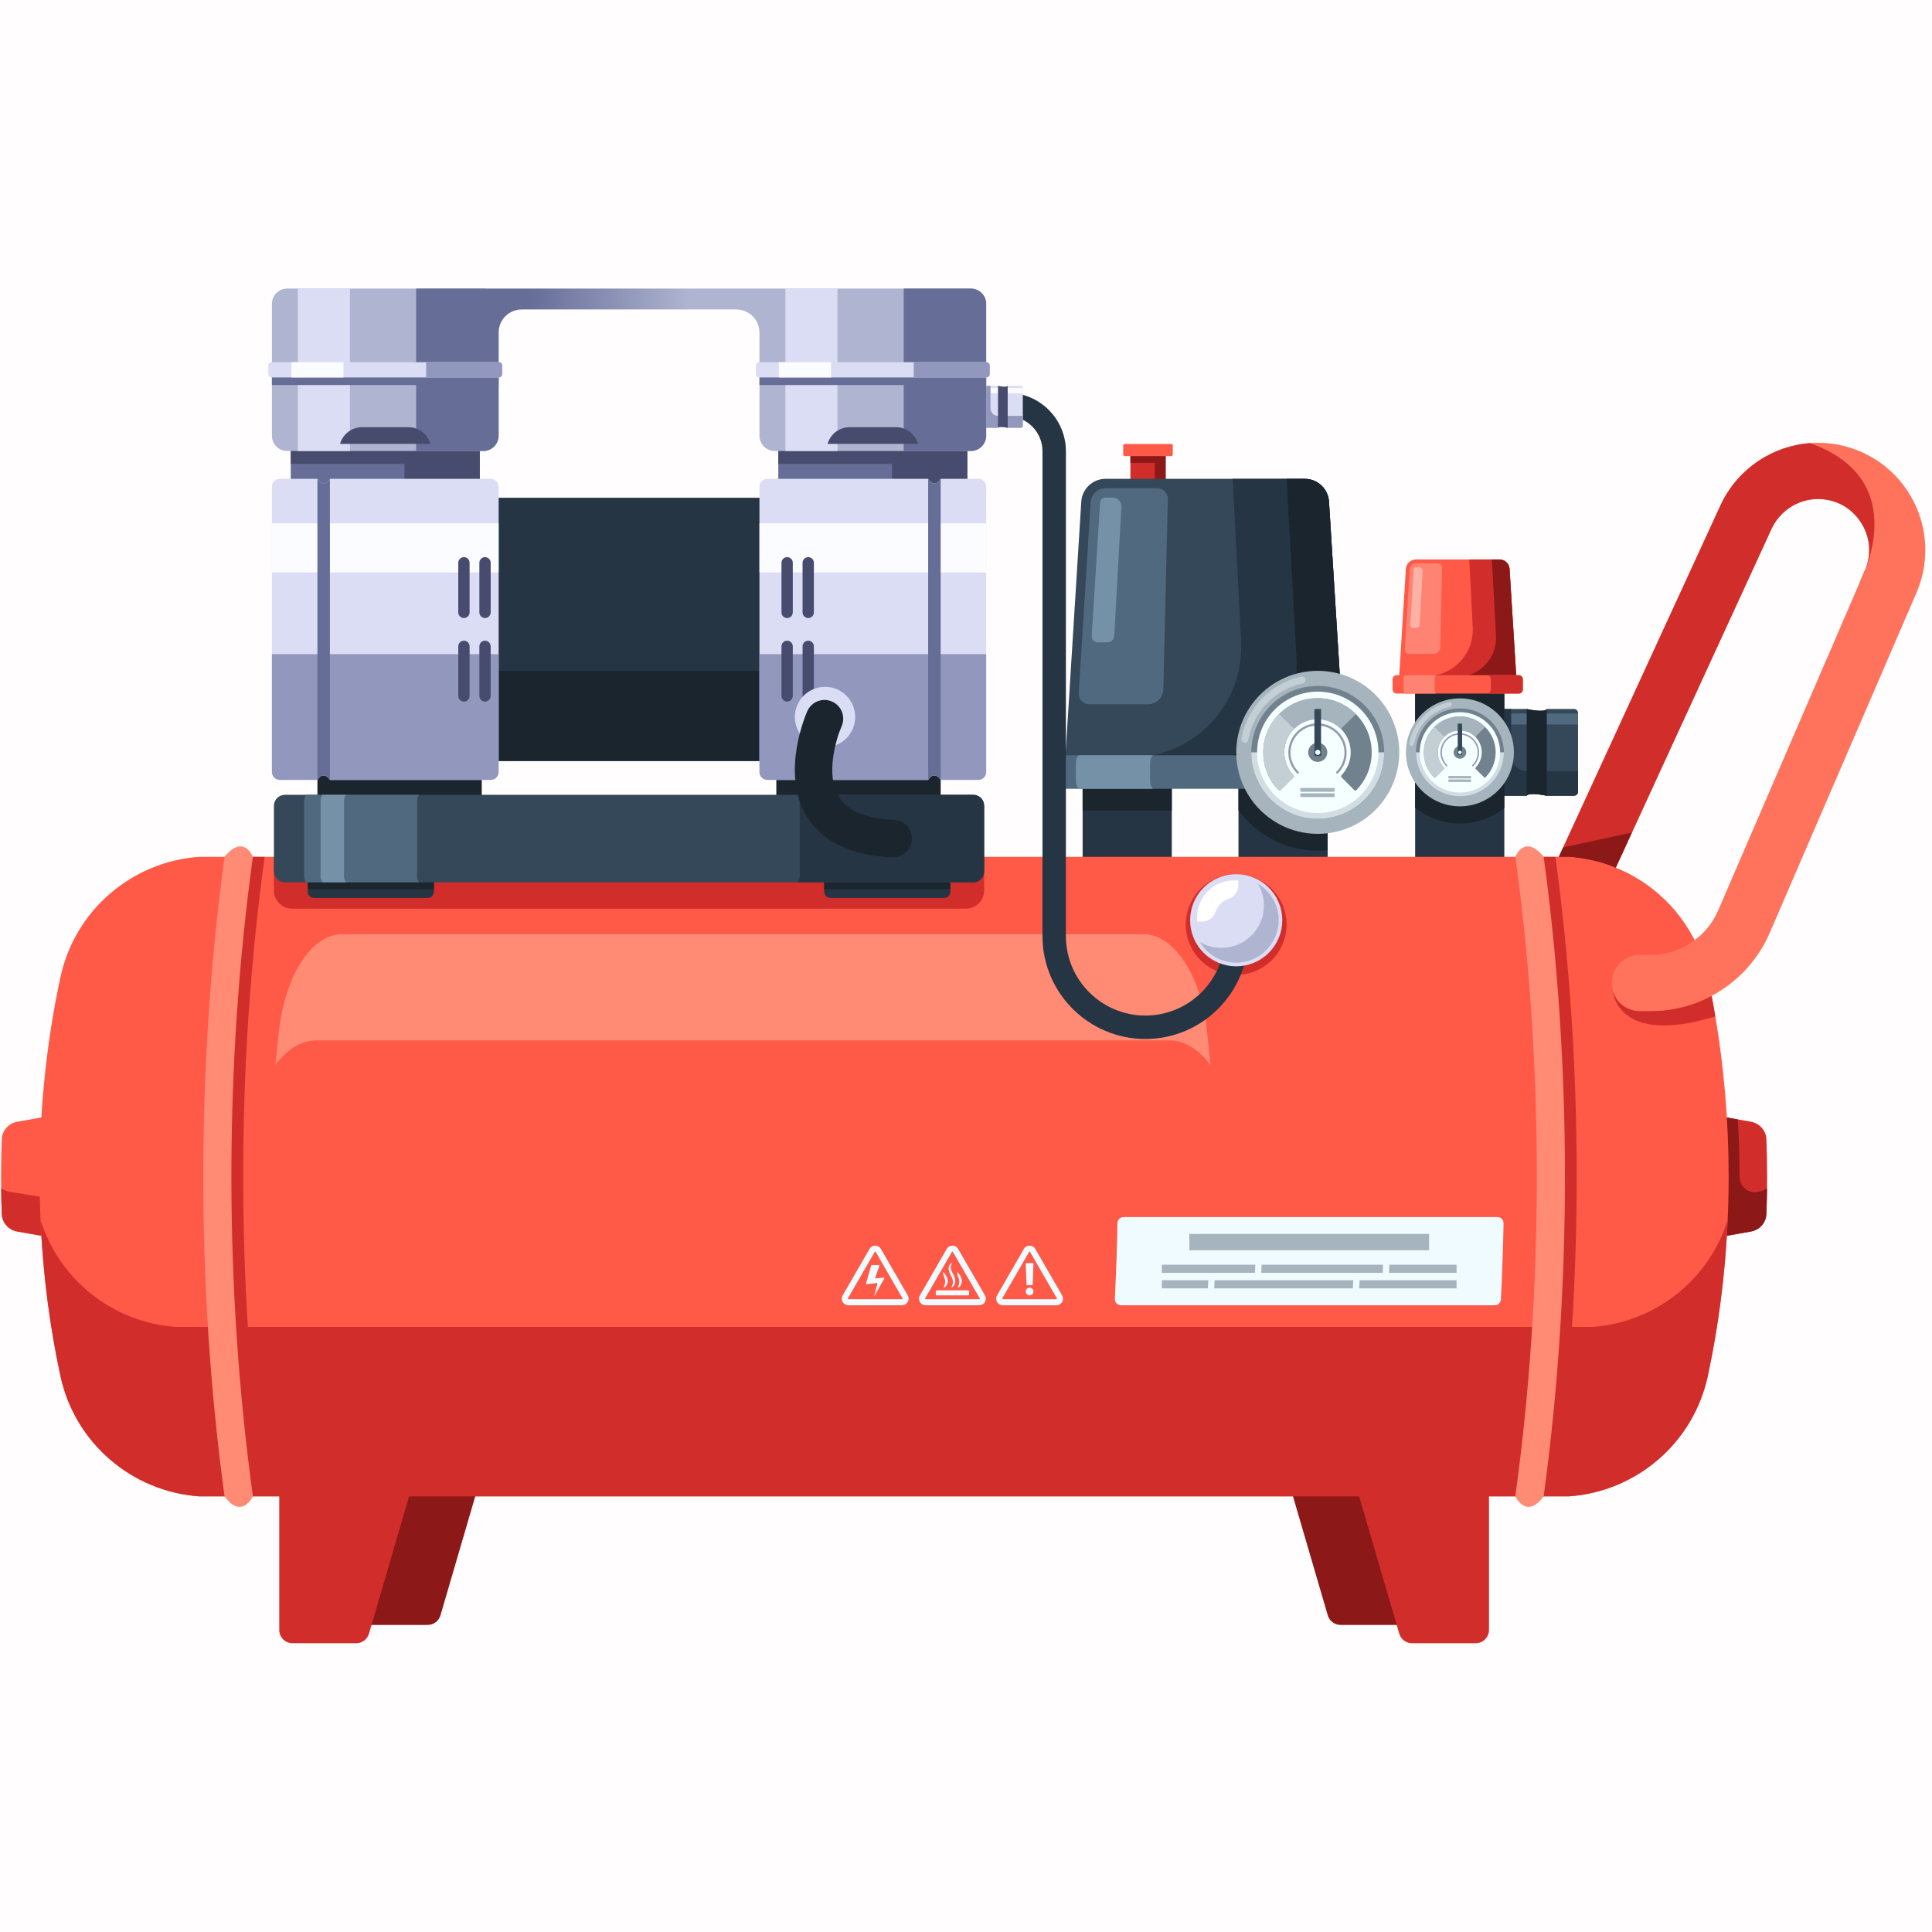 <svg version="1.0" preserveAspectRatio="xMidYMid meet" height="512" viewBox="0 0 384 384" zoomAndPan="magnify" width="512" xmlns:xlink="http://www.w3.org/1999/xlink" xmlns="http://www.w3.org/2000/svg"><defs><clipPath id="ca32fa75e0"><path clip-rule="nonzero" d="M 269 295 L 296 295 L 296 326.609 L 269 326.609 Z M 269 295"></path></clipPath><clipPath id="800499762d"><path clip-rule="nonzero" d="M 55 295 L 82 295 L 82 326.609 L 55 326.609 Z M 55 295"></path></clipPath><clipPath id="911b5bd8ad"><path clip-rule="nonzero" d="M 54 57.359 L 100 57.359 L 100 90 L 54 90 Z M 54 57.359"></path></clipPath><clipPath id="660769454d"><path clip-rule="nonzero" d="M 82 57.359 L 197 57.359 L 197 90 L 82 90 Z M 82 57.359"></path></clipPath><clipPath id="39663b9a62"><path clip-rule="nonzero" d="M 196.012 60.395 L 196.012 86.605 C 196.012 88.281 194.652 89.641 192.973 89.641 L 153.984 89.641 C 152.309 89.641 150.949 88.281 150.949 86.605 L 150.949 66.109 C 150.949 63.566 148.887 61.504 146.344 61.504 L 103.711 61.504 C 101.168 61.504 99.105 63.566 99.105 66.109 L 99.105 86.605 C 99.105 88.281 97.746 89.641 96.07 89.641 L 82.715 89.641 L 82.715 57.359 L 192.973 57.359 C 194.652 57.359 196.012 58.719 196.012 60.395 Z M 196.012 60.395"></path></clipPath><linearGradient id="ecb8c9a2f7" y2="48.323" gradientUnits="userSpaceOnUse" x2="581.817" y1="47.606" gradientTransform="matrix(0.337, 0, 0, 0.337, 0.21, 57.36)" x1="245.015"><stop offset="0" stop-color="rgb(39.999%, 42.699%, 59.2%)" stop-opacity="1"></stop><stop offset="0.001" stop-color="rgb(39.999%, 42.699%, 59.2%)" stop-opacity="1"></stop><stop offset="0.125" stop-color="rgb(39.999%, 42.699%, 59.2%)" stop-opacity="1"></stop><stop offset="0.188" stop-color="rgb(39.999%, 42.699%, 59.2%)" stop-opacity="1"></stop><stop offset="0.195" stop-color="rgb(39.999%, 42.699%, 59.2%)" stop-opacity="1"></stop><stop offset="0.199" stop-color="rgb(40.282%, 42.973%, 59.421%)" stop-opacity="1"></stop><stop offset="0.203" stop-color="rgb(40.564%, 43.25%, 59.642%)" stop-opacity="1"></stop><stop offset="0.207" stop-color="rgb(40.962%, 43.639%, 59.953%)" stop-opacity="1"></stop><stop offset="0.211" stop-color="rgb(41.362%, 44.028%, 60.266%)" stop-opacity="1"></stop><stop offset="0.215" stop-color="rgb(41.76%, 44.417%, 60.579%)" stop-opacity="1"></stop><stop offset="0.219" stop-color="rgb(42.16%, 44.807%, 60.892%)" stop-opacity="1"></stop><stop offset="0.223" stop-color="rgb(42.558%, 45.197%, 61.203%)" stop-opacity="1"></stop><stop offset="0.227" stop-color="rgb(42.958%, 45.586%, 61.516%)" stop-opacity="1"></stop><stop offset="0.23" stop-color="rgb(43.356%, 45.975%, 61.829%)" stop-opacity="1"></stop><stop offset="0.234" stop-color="rgb(43.756%, 46.364%, 62.141%)" stop-opacity="1"></stop><stop offset="0.238" stop-color="rgb(44.154%, 46.753%, 62.454%)" stop-opacity="1"></stop><stop offset="0.242" stop-color="rgb(44.554%, 47.142%, 62.767%)" stop-opacity="1"></stop><stop offset="0.246" stop-color="rgb(44.952%, 47.531%, 63.078%)" stop-opacity="1"></stop><stop offset="0.25" stop-color="rgb(45.352%, 47.92%, 63.391%)" stop-opacity="1"></stop><stop offset="0.254" stop-color="rgb(45.75%, 48.309%, 63.704%)" stop-opacity="1"></stop><stop offset="0.258" stop-color="rgb(46.15%, 48.698%, 64.017%)" stop-opacity="1"></stop><stop offset="0.262" stop-color="rgb(46.548%, 49.088%, 64.328%)" stop-opacity="1"></stop><stop offset="0.266" stop-color="rgb(46.948%, 49.478%, 64.641%)" stop-opacity="1"></stop><stop offset="0.27" stop-color="rgb(47.346%, 49.867%, 64.954%)" stop-opacity="1"></stop><stop offset="0.273" stop-color="rgb(47.745%, 50.256%, 65.266%)" stop-opacity="1"></stop><stop offset="0.277" stop-color="rgb(48.143%, 50.645%, 65.578%)" stop-opacity="1"></stop><stop offset="0.281" stop-color="rgb(48.543%, 51.035%, 65.891%)" stop-opacity="1"></stop><stop offset="0.285" stop-color="rgb(48.941%, 51.424%, 66.203%)" stop-opacity="1"></stop><stop offset="0.289" stop-color="rgb(49.341%, 51.813%, 66.516%)" stop-opacity="1"></stop><stop offset="0.293" stop-color="rgb(49.739%, 52.202%, 66.829%)" stop-opacity="1"></stop><stop offset="0.297" stop-color="rgb(50.139%, 52.591%, 67.142%)" stop-opacity="1"></stop><stop offset="0.301" stop-color="rgb(50.537%, 52.98%, 67.453%)" stop-opacity="1"></stop><stop offset="0.305" stop-color="rgb(50.937%, 53.369%, 67.766%)" stop-opacity="1"></stop><stop offset="0.309" stop-color="rgb(51.335%, 53.758%, 68.079%)" stop-opacity="1"></stop><stop offset="0.312" stop-color="rgb(51.735%, 54.147%, 68.391%)" stop-opacity="1"></stop><stop offset="0.316" stop-color="rgb(52.133%, 54.536%, 68.703%)" stop-opacity="1"></stop><stop offset="0.32" stop-color="rgb(52.533%, 54.927%, 69.016%)" stop-opacity="1"></stop><stop offset="0.324" stop-color="rgb(52.931%, 55.316%, 69.328%)" stop-opacity="1"></stop><stop offset="0.328" stop-color="rgb(53.331%, 55.705%, 69.641%)" stop-opacity="1"></stop><stop offset="0.332" stop-color="rgb(53.729%, 56.094%, 69.954%)" stop-opacity="1"></stop><stop offset="0.336" stop-color="rgb(54.129%, 56.483%, 70.267%)" stop-opacity="1"></stop><stop offset="0.34" stop-color="rgb(54.527%, 56.873%, 70.578%)" stop-opacity="1"></stop><stop offset="0.344" stop-color="rgb(54.927%, 57.262%, 70.891%)" stop-opacity="1"></stop><stop offset="0.348" stop-color="rgb(55.325%, 57.651%, 71.204%)" stop-opacity="1"></stop><stop offset="0.352" stop-color="rgb(55.725%, 58.04%, 71.516%)" stop-opacity="1"></stop><stop offset="0.355" stop-color="rgb(56.123%, 58.429%, 71.828%)" stop-opacity="1"></stop><stop offset="0.359" stop-color="rgb(56.523%, 58.818%, 72.141%)" stop-opacity="1"></stop><stop offset="0.363" stop-color="rgb(56.921%, 59.207%, 72.453%)" stop-opacity="1"></stop><stop offset="0.367" stop-color="rgb(57.321%, 59.598%, 72.766%)" stop-opacity="1"></stop><stop offset="0.371" stop-color="rgb(57.719%, 59.987%, 73.079%)" stop-opacity="1"></stop><stop offset="0.375" stop-color="rgb(58.119%, 60.376%, 73.392%)" stop-opacity="1"></stop><stop offset="0.379" stop-color="rgb(58.517%, 60.765%, 73.703%)" stop-opacity="1"></stop><stop offset="0.383" stop-color="rgb(58.917%, 61.154%, 74.016%)" stop-opacity="1"></stop><stop offset="0.387" stop-color="rgb(59.315%, 61.543%, 74.329%)" stop-opacity="1"></stop><stop offset="0.391" stop-color="rgb(59.715%, 61.932%, 74.641%)" stop-opacity="1"></stop><stop offset="0.395" stop-color="rgb(60.114%, 62.321%, 74.953%)" stop-opacity="1"></stop><stop offset="0.398" stop-color="rgb(60.513%, 62.711%, 75.266%)" stop-opacity="1"></stop><stop offset="0.402" stop-color="rgb(60.912%, 63.1%, 75.578%)" stop-opacity="1"></stop><stop offset="0.406" stop-color="rgb(61.311%, 63.489%, 75.891%)" stop-opacity="1"></stop><stop offset="0.41" stop-color="rgb(61.71%, 63.878%, 76.202%)" stop-opacity="1"></stop><stop offset="0.414" stop-color="rgb(62.109%, 64.268%, 76.515%)" stop-opacity="1"></stop><stop offset="0.418" stop-color="rgb(62.508%, 64.658%, 76.828%)" stop-opacity="1"></stop><stop offset="0.422" stop-color="rgb(62.907%, 65.047%, 77.141%)" stop-opacity="1"></stop><stop offset="0.426" stop-color="rgb(63.306%, 65.436%, 77.454%)" stop-opacity="1"></stop><stop offset="0.43" stop-color="rgb(63.705%, 65.825%, 77.766%)" stop-opacity="1"></stop><stop offset="0.434" stop-color="rgb(64.104%, 66.214%, 78.078%)" stop-opacity="1"></stop><stop offset="0.438" stop-color="rgb(64.503%, 66.603%, 78.391%)" stop-opacity="1"></stop><stop offset="0.441" stop-color="rgb(64.902%, 66.992%, 78.703%)" stop-opacity="1"></stop><stop offset="0.445" stop-color="rgb(65.302%, 67.381%, 79.016%)" stop-opacity="1"></stop><stop offset="0.449" stop-color="rgb(65.7%, 67.77%, 79.327%)" stop-opacity="1"></stop><stop offset="0.453" stop-color="rgb(66.098%, 68.159%, 79.64%)" stop-opacity="1"></stop><stop offset="0.457" stop-color="rgb(66.496%, 68.549%, 79.953%)" stop-opacity="1"></stop><stop offset="0.461" stop-color="rgb(66.896%, 68.938%, 80.266%)" stop-opacity="1"></stop><stop offset="0.465" stop-color="rgb(67.294%, 69.327%, 80.579%)" stop-opacity="1"></stop><stop offset="0.469" stop-color="rgb(67.694%, 69.717%, 80.891%)" stop-opacity="1"></stop><stop offset="0.473" stop-color="rgb(68.092%, 70.107%, 81.203%)" stop-opacity="1"></stop><stop offset="0.477" stop-color="rgb(68.492%, 70.496%, 81.516%)" stop-opacity="1"></stop><stop offset="0.484" stop-color="rgb(68.546%, 70.547%, 81.557%)" stop-opacity="1"></stop><stop offset="0.5" stop-color="rgb(68.599%, 70.599%, 81.599%)" stop-opacity="1"></stop><stop offset="0.999" stop-color="rgb(68.599%, 70.599%, 81.599%)" stop-opacity="1"></stop><stop offset="1" stop-color="rgb(68.599%, 70.599%, 81.599%)" stop-opacity="1"></stop></linearGradient><clipPath id="6810bbf096"><path clip-rule="nonzero" d="M 59 57.359 L 70 57.359 L 70 90 L 59 90 Z M 59 57.359"></path></clipPath><clipPath id="a062e4a6ef"><path clip-rule="nonzero" d="M 179 57.359 L 197 57.359 L 197 90 L 179 90 Z M 179 57.359"></path></clipPath><clipPath id="aedd8d5244"><path clip-rule="nonzero" d="M 156 57.359 L 167 57.359 L 167 90 L 156 90 Z M 156 57.359"></path></clipPath></defs><rect fill-opacity="1" height="460.8" y="-38.4" fill="#ffffff" width="460.8" x="-38.4"></rect><rect fill-opacity="1" height="460.8" y="-38.4" fill="#fffdfe" width="460.8" x="-38.4"></rect><path fill-rule="nonzero" fill-opacity="1" d="M 313.645 141.719 L 313.645 157.336 C 313.645 157.57 313.566 157.762 313.414 157.914 C 313.375 157.973 313.316 158.012 313.258 158.031 C 313.145 158.129 312.988 158.164 312.836 158.164 L 307.441 158.164 C 307.441 158.164 305.227 157.684 304.051 157.859 C 303.977 157.875 303.879 157.875 303.801 157.914 C 303.629 157.953 303.512 158.031 303.434 158.148 L 303.434 158.164 L 298.582 158.164 L 298.582 140.91 L 303.434 140.91 C 303.434 140.91 306.961 141.699 307.441 140.91 L 312.855 140.91 C 313.297 140.91 313.645 141.273 313.645 141.719 Z M 313.645 141.719" fill="#344859"></path><path fill-rule="nonzero" fill-opacity="1" d="M 313.645 141.891 L 313.645 144.086 C 313.547 144.027 313.414 143.992 313.277 143.992 L 307.441 143.992 C 306.961 144.781 303.438 143.992 303.438 143.992 L 298.582 143.992 L 298.582 141.812 L 303.438 141.812 C 303.438 141.812 306.961 142.586 307.441 141.812 L 313.277 141.812 C 313.414 141.812 313.547 141.832 313.645 141.891 Z M 313.645 141.891" fill="#51697e"></path><path fill-rule="nonzero" fill-opacity="1" d="M 313.645 153.156 L 313.645 157.336 C 313.645 157.57 313.566 157.762 313.414 157.914 C 313.375 157.973 313.316 158.012 313.258 158.031 C 313.145 158.129 312.988 158.164 312.836 158.164 L 307.441 158.164 C 307.441 158.164 305.227 157.684 304.051 157.859 C 303.977 157.875 303.879 157.875 303.801 157.914 C 303.629 157.953 303.512 158.031 303.434 158.148 L 303.434 158.164 L 298.582 158.164 L 298.582 140.91 L 300.355 140.91 L 300.355 150.152 C 300.355 151.867 301.742 153.254 303.438 153.254 C 303.59 152.984 304.09 152.906 304.688 152.906 C 305.883 152.906 307.441 153.254 307.441 153.254 L 313.297 153.254 C 313.434 153.254 313.527 153.215 313.645 153.156 Z M 313.645 153.156" fill="#263543"></path><path fill-rule="nonzero" fill-opacity="1" d="M 307.434 140.918 L 307.434 158.152 C 307.434 158.152 303.914 157.375 303.438 158.152 L 303.438 140.918 C 303.438 140.918 306.953 141.699 307.434 140.918 Z M 307.434 140.918" fill="#1b252e"></path><path fill-rule="nonzero" fill-opacity="1" d="M 281.273 133.805 L 298.996 133.805 L 298.996 172.109 L 281.273 172.109 Z M 281.273 133.805" fill="#263543"></path><path fill-rule="nonzero" fill-opacity="1" d="M 298.996 133.805 L 298.996 160.59 C 296.574 162.527 293.512 163.68 290.168 163.68 C 286.805 163.68 283.703 162.496 281.273 160.523 L 281.273 133.805 Z M 298.996 133.805" fill="#1b252e"></path><path fill-rule="nonzero" fill-opacity="1" d="M 246.156 150.121 L 263.883 150.121 L 263.883 172.109 L 246.156 172.109 Z M 246.156 150.121" fill="#263543"></path><path fill-rule="nonzero" fill-opacity="1" d="M 263.883 150.121 L 263.883 168.953 C 263.23 169.016 262.578 169.055 261.906 169.055 C 255.434 169.055 249.695 165.906 246.156 161.043 L 246.156 150.121 Z M 263.883 150.121" fill="#1b252e"></path><path fill-rule="nonzero" fill-opacity="1" d="M 215.18 150.121 L 232.902 150.121 L 232.902 172.109 L 215.18 172.109 Z M 215.18 150.121" fill="#263543"></path><path fill-rule="nonzero" fill-opacity="1" d="M 215.18 150.121 L 232.902 150.121 L 232.902 161.109 L 215.18 161.109 Z M 215.18 150.121" fill="#1b252e"></path><path fill-rule="nonzero" fill-opacity="1" d="M 224.676 90.031 L 231.68 90.031 L 231.68 97.035 L 224.676 97.035 Z M 224.676 90.031" fill="#d12d2a"></path><path fill-rule="nonzero" fill-opacity="1" d="M 231.68 90.031 L 231.68 97.035 L 229.527 97.035 L 229.527 91.988 L 224.676 91.988 L 224.676 90.031 Z M 231.68 90.031" fill="#8d1818"></path><path fill-rule="nonzero" fill-opacity="1" d="M 232.789 88.246 L 223.559 88.246 C 223.387 88.246 223.246 88.387 223.246 88.562 L 223.246 90.336 C 223.246 90.512 223.387 90.652 223.559 90.652 L 232.789 90.652 C 232.961 90.652 233.102 90.512 233.102 90.336 L 233.102 88.562 C 233.102 88.387 232.961 88.246 232.789 88.246 Z M 232.789 88.246" fill="#ff5948"></path><path fill-rule="nonzero" fill-opacity="1" d="M 267.594 155.012 L 211.469 155.012 L 214.914 99.699 C 215.074 97.156 217.176 95.172 219.73 95.172 L 259.332 95.172 C 261.887 95.172 263.992 97.156 264.148 99.699 Z M 267.594 155.012" fill="#344859"></path><path fill-rule="nonzero" fill-opacity="1" d="M 229.973 97.035 L 219.73 97.035 C 218.164 97.035 216.871 98.254 216.777 99.809 L 214.41 137.742 C 214.336 138.953 215.297 139.977 216.512 139.977 L 228.191 139.977 C 229.836 139.977 231.18 138.664 231.219 137.023 L 232.121 99.234 C 232.148 98.027 231.18 97.035 229.973 97.035 Z M 229.973 97.035" fill="#51697e"></path><path fill-rule="nonzero" fill-opacity="1" d="M 222.887 100.695 L 221.469 126.375 C 221.43 127.105 220.824 127.676 220.094 127.676 L 218.195 127.676 C 217.496 127.676 216.945 127.086 216.988 126.391 L 218.641 99.922 C 218.668 99.344 219.152 98.898 219.73 98.898 L 221.191 98.898 C 222.168 98.898 222.941 99.719 222.887 100.695 Z M 222.887 100.695" fill="#7591a8"></path><path fill-rule="nonzero" fill-opacity="1" d="M 267.594 155.012 L 236.289 155.012 L 229.145 150.121 C 239.41 147.996 246.703 138.965 246.703 128.59 C 246.703 128.207 246.695 127.824 246.676 127.441 L 245.008 95.172 L 259.332 95.172 C 261.887 95.172 263.992 97.156 264.148 99.699 Z M 267.594 155.012" fill="#263543"></path><path fill-rule="nonzero" fill-opacity="1" d="M 267.594 155.012 L 245.176 155.012 L 244.848 150.121 C 252.906 147.5 258.188 139.789 257.723 131.332 L 255.73 95.172 L 259.332 95.172 C 261.883 95.172 263.988 97.152 264.148 99.695 Z M 267.594 155.012" fill="#1b252e"></path><path fill-rule="nonzero" fill-opacity="1" d="M 210.539 156.77 L 268.527 156.77 C 269.562 156.77 270.41 155.953 270.441 154.926 C 270.457 154.434 270.465 153.941 270.465 153.445 C 270.465 152.949 270.457 152.457 270.441 151.965 C 270.41 150.934 269.562 150.121 268.527 150.121 L 210.539 150.121 C 209.504 150.121 208.652 150.934 208.625 151.965 C 208.609 152.457 208.598 152.945 208.598 153.445 C 208.598 153.941 208.609 154.434 208.625 154.926 C 208.652 155.953 209.504 156.77 210.539 156.77 Z M 210.539 156.77" fill="#51697e"></path><path fill-rule="nonzero" fill-opacity="1" d="M 214.402 156.77 L 229.145 156.77 C 228.82 156.445 228.621 155.996 228.602 155.504 C 228.59 155.012 228.578 153.941 228.578 153.445 C 228.578 152.949 228.59 151.879 228.602 151.387 C 228.621 150.895 228.82 150.445 229.145 150.121 L 214.402 150.121 C 214.078 150.445 213.875 150.895 213.859 151.387 C 213.848 151.879 213.836 152.949 213.836 153.445 C 213.836 153.941 213.848 155.012 213.859 155.504 C 213.875 155.996 214.078 156.445 214.402 156.77 Z M 214.402 156.77" fill="#7591a8"></path><path fill-rule="nonzero" fill-opacity="1" d="M 253.352 156.77 L 268.527 156.77 C 269.559 156.77 270.414 155.953 270.441 154.926 C 270.461 154.434 270.465 153.941 270.465 153.445 C 270.465 152.949 270.461 152.457 270.441 151.965 C 270.414 150.934 269.559 150.121 268.527 150.121 L 253.352 150.121 C 254.379 150.121 255.238 150.934 255.266 151.965 C 255.281 152.457 255.289 152.945 255.289 153.445 C 255.289 153.941 255.281 154.434 255.266 154.926 C 255.238 155.953 254.383 156.77 253.352 156.77 Z M 253.352 156.77" fill="#344859"></path><path fill-rule="nonzero" fill-opacity="1" d="M 301.48 136.246 L 277.984 136.246 L 279.426 113.09 C 279.492 112.023 280.375 111.195 281.441 111.195 L 298.02 111.195 C 299.09 111.195 299.973 112.023 300.039 113.09 Z M 301.48 136.246" fill="#ff5948"></path><path fill-rule="nonzero" fill-opacity="1" d="M 285.73 111.973 L 281.441 111.973 C 280.789 111.973 280.246 112.484 280.207 113.137 L 279.215 129.016 C 279.184 129.523 279.586 129.953 280.098 129.953 L 284.984 129.953 C 285.672 129.953 286.234 129.402 286.254 128.715 L 286.629 112.895 C 286.641 112.391 286.234 111.973 285.73 111.973 Z M 285.73 111.973" fill="#ff8372"></path><path fill-rule="nonzero" fill-opacity="1" d="M 282.766 113.508 L 282.172 124.258 C 282.152 124.562 281.902 124.801 281.594 124.801 L 280.801 124.801 C 280.508 124.801 280.277 124.555 280.293 124.262 L 280.988 113.184 C 280.996 112.941 281.199 112.754 281.441 112.754 L 282.055 112.754 C 282.465 112.754 282.789 113.098 282.766 113.508 Z M 282.766 113.508" fill="#ffb1a6"></path><path fill-rule="nonzero" fill-opacity="1" d="M 301.48 136.246 L 288.375 136.246 L 285.383 134.195 C 289.68 133.309 292.734 129.527 292.734 125.184 C 292.734 125.023 292.73 124.863 292.723 124.703 L 292.023 111.195 L 298.02 111.195 C 299.09 111.195 299.973 112.023 300.039 113.09 Z M 301.48 136.246" fill="#d12d2a"></path><path fill-rule="nonzero" fill-opacity="1" d="M 301.48 136.246 L 292.094 136.246 L 291.957 134.195 C 295.328 133.102 297.543 129.871 297.348 126.332 L 296.512 111.195 L 298.02 111.195 C 299.086 111.195 299.969 112.023 300.035 113.09 Z M 301.48 136.246" fill="#8d1818"></path><path fill-rule="nonzero" fill-opacity="1" d="M 277.594 137.852 L 301.871 137.852 C 302.305 137.852 302.66 137.512 302.672 137.082 C 302.68 136.875 302.68 136.668 302.68 136.461 C 302.68 136.254 302.68 135.176 302.672 134.969 C 302.66 134.539 302.305 134.195 301.871 134.195 L 277.594 134.195 C 277.16 134.195 276.805 134.539 276.793 134.969 C 276.785 135.176 276.781 136.254 276.781 136.461 C 276.781 136.672 276.785 136.875 276.793 137.082 C 276.805 137.512 277.16 137.852 277.594 137.852 Z M 277.594 137.852" fill="#ff5948"></path><path fill-rule="nonzero" fill-opacity="1" d="M 279.211 137.852 L 285.383 137.852 C 285.25 137.719 285.164 137.527 285.156 137.324 C 285.152 137.117 285.148 136.668 285.148 136.461 C 285.148 136.254 285.152 134.934 285.156 134.727 C 285.164 134.523 285.25 134.332 285.383 134.195 L 279.211 134.195 C 279.078 134.332 278.992 134.523 278.984 134.727 C 278.98 134.934 278.973 136.254 278.973 136.461 C 278.973 136.672 278.98 137.117 278.984 137.324 C 278.992 137.527 279.078 137.719 279.211 137.852 Z M 279.211 137.852" fill="#ff8372"></path><path fill-rule="nonzero" fill-opacity="1" d="M 295.516 137.852 L 301.871 137.852 C 302.301 137.852 302.66 137.512 302.672 137.082 C 302.68 136.875 302.684 136.668 302.684 136.461 C 302.684 136.254 302.68 135.176 302.672 134.969 C 302.66 134.539 302.301 134.195 301.871 134.195 L 295.516 134.195 C 295.949 134.195 296.305 134.539 296.32 134.969 C 296.324 135.176 296.328 136.254 296.328 136.461 C 296.328 136.672 296.324 136.875 296.32 137.082 C 296.305 137.512 295.949 137.852 295.516 137.852 Z M 295.516 137.852" fill="#d12d2a"></path><path fill-rule="nonzero" fill-opacity="1" d="M 268.117 134.566 C 268.605 134.77 269.086 134.996 269.551 135.246 C 270.02 135.496 270.477 135.77 270.918 136.062 C 271.359 136.359 271.781 136.676 272.191 137.012 C 272.602 137.348 272.996 137.703 273.371 138.078 C 273.746 138.453 274.102 138.848 274.438 139.258 C 274.777 139.668 275.09 140.094 275.387 140.535 C 275.68 140.973 275.953 141.43 276.203 141.898 C 276.453 142.363 276.68 142.844 276.883 143.332 C 277.086 143.824 277.266 144.324 277.418 144.832 C 277.574 145.34 277.703 145.852 277.805 146.371 C 277.91 146.895 277.984 147.418 278.039 147.945 C 278.09 148.473 278.117 149.004 278.117 149.535 C 278.117 150.062 278.09 150.594 278.039 151.121 C 277.984 151.648 277.91 152.172 277.805 152.695 C 277.703 153.215 277.574 153.727 277.418 154.234 C 277.266 154.742 277.086 155.242 276.883 155.734 C 276.68 156.223 276.453 156.703 276.203 157.168 C 275.953 157.637 275.68 158.094 275.387 158.531 C 275.09 158.973 274.777 159.398 274.438 159.809 C 274.102 160.219 273.746 160.613 273.371 160.988 C 272.996 161.363 272.602 161.719 272.191 162.055 C 271.781 162.391 271.355 162.707 270.918 163.004 C 270.477 163.297 270.02 163.57 269.551 163.82 C 269.086 164.07 268.605 164.297 268.113 164.5 C 267.625 164.703 267.125 164.883 266.617 165.035 C 266.109 165.188 265.598 165.316 265.074 165.422 C 264.555 165.523 264.031 165.602 263.504 165.656 C 262.977 165.707 262.445 165.734 261.914 165.734 C 261.383 165.734 260.855 165.707 260.328 165.656 C 259.801 165.602 259.273 165.523 258.754 165.422 C 258.234 165.316 257.719 165.188 257.211 165.035 C 256.703 164.883 256.207 164.703 255.715 164.5 C 255.227 164.297 254.746 164.07 254.277 163.82 C 253.809 163.57 253.355 163.297 252.914 163.004 C 252.473 162.707 252.047 162.391 251.637 162.055 C 251.227 161.719 250.836 161.363 250.461 160.988 C 250.086 160.613 249.727 160.219 249.391 159.809 C 249.055 159.398 248.738 158.973 248.445 158.531 C 248.148 158.094 247.879 157.637 247.629 157.168 C 247.379 156.703 247.152 156.223 246.949 155.73 C 246.746 155.242 246.566 154.742 246.41 154.234 C 246.258 153.727 246.129 153.215 246.027 152.691 C 245.922 152.172 245.844 151.648 245.793 151.121 C 245.742 150.594 245.715 150.062 245.715 149.531 C 245.715 149.004 245.742 148.473 245.793 147.945 C 245.844 147.418 245.922 146.895 246.027 146.371 C 246.129 145.852 246.258 145.34 246.414 144.832 C 246.566 144.324 246.746 143.824 246.949 143.332 C 247.152 142.844 247.379 142.363 247.629 141.898 C 247.879 141.43 248.148 140.973 248.445 140.531 C 248.738 140.094 249.055 139.668 249.391 139.258 C 249.73 138.848 250.086 138.453 250.461 138.078 C 250.836 137.703 251.227 137.348 251.637 137.012 C 252.047 136.676 252.473 136.359 252.914 136.062 C 253.355 135.77 253.809 135.496 254.277 135.246 C 254.746 134.996 255.227 134.77 255.715 134.566 C 256.207 134.363 256.703 134.184 257.211 134.031 C 257.719 133.879 258.234 133.75 258.754 133.645 C 259.273 133.543 259.801 133.465 260.328 133.41 C 260.855 133.359 261.387 133.332 261.914 133.332 C 262.445 133.332 262.977 133.359 263.504 133.41 C 264.031 133.465 264.555 133.543 265.078 133.645 C 265.598 133.75 266.109 133.879 266.617 134.031 C 267.125 134.184 267.625 134.363 268.117 134.566 Z M 268.117 134.566" fill="#a5b4bd"></path><path fill-rule="nonzero" fill-opacity="1" d="M 247.43 147.625 C 247.387 147.625 247.348 147.621 247.305 147.613 C 246.926 147.547 246.676 147.184 246.746 146.809 C 247.285 143.797 248.699 141.035 250.84 138.828 C 252.973 136.621 255.676 135.117 258.66 134.48 C 259.035 134.398 259.406 134.637 259.484 135.012 C 259.566 135.387 259.328 135.754 258.953 135.836 C 253.375 137.035 249.117 141.438 248.113 147.051 C 248.051 147.391 247.758 147.625 247.43 147.625 Z M 247.43 147.625" fill="#c4cfd5"></path><path fill-rule="nonzero" fill-opacity="1" d="M 275.117 149.539 C 275.117 156.832 269.203 162.742 261.906 162.742 C 254.613 162.742 248.703 156.832 248.703 149.539 C 248.703 142.242 254.613 136.332 261.906 136.332 C 269.203 136.332 275.117 142.242 275.117 149.539 Z M 275.117 149.539" fill="#71828e"></path><path fill-rule="nonzero" fill-opacity="1" d="M 275.117 149.539 C 275.117 156.832 269.203 162.742 261.906 162.742 C 254.613 162.742 248.703 156.832 248.703 149.539 Z M 275.117 149.539" fill="#d2dde3"></path><path fill-rule="nonzero" fill-opacity="1" d="M 272.555 143.84 C 272.93 144.535 273.23 145.266 273.461 146.023 C 273.691 146.781 273.844 147.551 273.922 148.34 C 274 149.129 274 149.918 273.926 150.703 C 273.848 151.492 273.695 152.266 273.465 153.023 C 273.234 153.781 272.934 154.512 272.559 155.207 C 272.188 155.906 271.75 156.562 271.246 157.176 C 270.746 157.789 270.188 158.344 269.578 158.848 C 268.965 159.352 268.309 159.789 267.613 160.164 C 266.914 160.535 266.184 160.84 265.426 161.07 C 264.668 161.297 263.898 161.453 263.109 161.531 C 262.32 161.609 261.531 161.609 260.742 161.531 C 259.957 161.457 259.184 161.301 258.426 161.074 C 257.668 160.844 256.938 160.543 256.238 160.168 C 255.543 159.797 254.887 159.359 254.273 158.855 C 253.66 158.355 253.102 157.797 252.602 157.184 C 252.098 156.574 251.66 155.918 251.285 155.219 C 250.91 154.523 250.609 153.793 250.379 153.035 C 250.148 152.277 249.996 151.508 249.918 150.719 C 249.84 149.93 249.84 149.141 249.914 148.355 C 249.992 147.566 250.145 146.793 250.375 146.035 C 250.605 145.277 250.906 144.547 251.277 143.852 C 251.652 143.152 252.09 142.496 252.594 141.883 C 253.094 141.27 253.652 140.715 254.262 140.211 C 254.875 139.707 255.531 139.27 256.227 138.895 C 256.926 138.523 257.656 138.219 258.414 137.988 C 259.168 137.758 259.941 137.605 260.73 137.527 C 261.52 137.449 262.309 137.449 263.094 137.527 C 263.883 137.602 264.656 137.758 265.414 137.984 C 266.172 138.215 266.902 138.516 267.602 138.891 C 268.297 139.262 268.953 139.699 269.566 140.203 C 270.18 140.703 270.738 141.262 271.238 141.871 C 271.742 142.484 272.18 143.141 272.555 143.84 Z M 272.555 143.84" fill="#f6ffff"></path><path fill-rule="nonzero" fill-opacity="1" d="M 272.637 149.543 C 272.637 151 272.348 152.398 271.816 153.672 C 271.285 154.941 270.523 156.086 269.574 157.059 C 269.469 157.16 269.309 157.16 269.203 157.07 L 267.02 154.883 L 267.02 154.871 C 266.891 154.746 266.754 154.605 266.613 154.48 C 266.566 154.422 266.543 154.363 266.543 154.293 C 266.543 154.227 266.566 154.168 266.613 154.109 C 267.758 152.918 268.465 151.312 268.465 149.543 C 268.465 147.762 267.758 146.156 266.625 144.965 C 266.59 144.93 266.555 144.906 266.531 144.871 C 266.496 144.84 266.465 144.816 266.441 144.781 C 265.25 143.637 263.641 142.941 261.859 142.941 C 260.082 142.941 258.473 143.637 257.293 144.781 C 257.227 144.84 257.168 144.906 257.109 144.965 C 255.965 146.156 255.258 147.762 255.258 149.543 C 255.258 151.312 255.965 152.918 257.109 154.109 C 257.109 154.109 257.109 154.109 257.109 154.121 C 257.215 154.215 257.215 154.375 257.109 154.48 L 256.703 154.883 L 254.914 156.664 C 254.785 156.805 254.648 156.93 254.52 157.07 C 254.414 157.16 254.254 157.16 254.148 157.07 C 254.148 157.07 254.148 157.07 254.148 157.059 C 252.254 155.129 251.086 152.469 251.086 149.543 C 251.086 146.605 252.254 143.961 254.148 142.016 C 254.207 141.949 254.277 141.891 254.336 141.832 C 255.305 140.883 256.449 140.121 257.734 139.59 C 259.004 139.059 260.406 138.77 261.859 138.77 C 264.785 138.77 267.445 139.938 269.387 141.832 C 269.422 141.855 269.445 141.891 269.48 141.926 C 269.516 141.949 269.539 141.98 269.574 142.016 C 271.469 143.961 272.637 146.605 272.637 149.543 Z M 272.637 149.543" fill="#71828e"></path><path fill-rule="nonzero" fill-opacity="1" d="M 261.859 138.77 L 261.859 142.941 C 260.082 142.941 258.473 143.637 257.293 144.781 C 257.227 144.84 257.168 144.906 257.109 144.965 C 255.965 146.156 255.258 147.762 255.258 149.543 C 255.258 151.312 255.965 152.918 257.109 154.109 C 257.109 154.109 257.109 154.109 257.109 154.121 C 257.215 154.215 257.215 154.375 257.109 154.48 L 254.914 156.664 C 254.785 156.805 254.648 156.93 254.52 157.07 C 254.414 157.16 254.254 157.16 254.148 157.07 C 254.148 157.07 254.148 157.07 254.148 157.059 C 252.254 155.129 251.086 152.469 251.086 149.543 C 251.086 146.605 252.254 143.961 254.148 142.016 C 254.207 141.949 254.277 141.891 254.336 141.832 C 255.305 140.883 256.449 140.121 257.734 139.59 C 259.004 139.059 260.406 138.77 261.859 138.77 Z M 261.859 138.77" fill="#c4cfd5"></path><path fill-rule="nonzero" fill-opacity="1" d="M 267.02 154.871 L 267.02 154.883 C 266.891 154.746 266.754 154.605 266.613 154.48 C 266.754 154.605 266.891 154.746 267.02 154.871 Z M 267.02 154.871" fill="#eb332a"></path><path fill-rule="nonzero" fill-opacity="1" d="M 269.48 141.926 L 267.109 144.281 L 266.531 144.871 C 266.496 144.84 266.461 144.816 266.441 144.781 C 265.25 143.637 263.641 142.941 261.859 142.941 C 260.082 142.941 258.473 143.637 257.293 144.781 C 257.258 144.816 257.227 144.84 257.203 144.871 L 257.191 144.871 L 256.613 144.281 L 254.242 141.926 C 254.277 141.891 254.312 141.855 254.336 141.832 C 256.277 139.938 258.938 138.77 261.859 138.77 C 264.785 138.77 267.445 139.938 269.387 141.832 C 269.422 141.855 269.445 141.891 269.48 141.926 Z M 269.48 141.926" fill="#a5b4bd"></path><path fill-rule="nonzero" fill-opacity="1" d="M 257.949 153.762 C 258.008 153.762 258.062 153.738 258.105 153.695 C 258.191 153.609 258.188 153.473 258.102 153.391 C 257.07 152.375 256.5 151.016 256.5 149.57 C 256.5 146.617 258.906 144.211 261.859 144.211 C 264.812 144.211 267.219 146.617 267.219 149.57 C 267.219 151.016 266.648 152.375 265.617 153.391 C 265.531 153.473 265.531 153.609 265.613 153.695 C 265.699 153.781 265.836 153.781 265.922 153.699 C 267.039 152.602 267.652 151.137 267.652 149.57 C 267.652 146.375 265.055 143.777 261.859 143.777 C 258.664 143.777 256.066 146.375 256.066 149.57 C 256.066 151.133 256.68 152.602 257.797 153.699 C 257.84 153.742 257.895 153.762 257.949 153.762 Z M 257.949 153.762" fill="#9499b0"></path><path fill-rule="nonzero" fill-opacity="1" d="M 263.809 149.535 C 263.809 150.586 262.957 151.438 261.91 151.438 C 260.859 151.438 260.012 150.586 260.012 149.535 C 260.012 148.488 260.859 147.637 261.91 147.637 C 262.957 147.637 263.809 148.488 263.809 149.535 Z M 263.809 149.535" fill="#71828e"></path><path fill-rule="nonzero" fill-opacity="1" d="M 262.465 150.258 L 261.352 150.258 C 261.293 150.258 261.246 150.211 261.246 150.152 L 261.246 141.016 C 261.246 140.957 261.293 140.91 261.352 140.91 L 262.465 140.91 C 262.523 140.91 262.57 140.957 262.57 141.016 L 262.57 150.152 C 262.57 150.211 262.523 150.258 262.465 150.258 Z M 262.465 150.258" fill="#344859"></path><path fill-rule="nonzero" fill-opacity="1" d="M 262.418 149.535 C 262.418 149.82 262.191 150.047 261.91 150.047 C 261.629 150.047 261.398 149.82 261.398 149.535 C 261.398 149.254 261.629 149.027 261.91 149.027 C 262.191 149.027 262.418 149.254 262.418 149.535 Z M 262.418 149.535" fill="#f6ffff"></path><path fill-rule="nonzero" fill-opacity="1" d="M 265.113 156.617 L 258.605 156.617 C 258.516 156.617 258.441 156.691 258.441 156.781 L 258.441 157.199 C 258.441 157.289 258.516 157.363 258.605 157.363 L 265.113 157.363 C 265.203 157.363 265.277 157.289 265.277 157.199 L 265.277 156.781 C 265.277 156.691 265.203 156.617 265.113 156.617 Z M 265.113 156.617" fill="#a5b4bd"></path><path fill-rule="nonzero" fill-opacity="1" d="M 265.113 157.672 L 258.605 157.672 C 258.516 157.672 258.441 157.746 258.441 157.836 L 258.441 158.254 C 258.441 158.348 258.516 158.422 258.605 158.422 L 265.113 158.422 C 265.203 158.422 265.277 158.348 265.277 158.254 L 265.277 157.836 C 265.277 157.746 265.203 157.672 265.113 157.672 Z M 265.113 157.672" fill="#a5b4bd"></path><path fill-rule="nonzero" fill-opacity="1" d="M 300.898 149.535 C 300.898 155.461 296.094 160.266 290.172 160.266 C 284.246 160.266 279.441 155.461 279.441 149.535 C 279.441 143.613 284.246 138.809 290.172 138.809 C 296.094 138.809 300.898 143.613 300.898 149.535 Z M 300.898 149.535" fill="#a5b4bd"></path><path fill-rule="nonzero" fill-opacity="1" d="M 280.582 148.27 C 280.555 148.27 280.527 148.27 280.5 148.262 C 280.25 148.219 280.082 147.98 280.129 147.73 C 280.484 145.734 281.422 143.91 282.84 142.445 C 284.254 140.984 286.043 139.988 288.02 139.566 C 288.266 139.512 288.512 139.672 288.566 139.918 C 288.617 140.168 288.461 140.41 288.211 140.465 C 284.52 141.258 281.699 144.172 281.031 147.891 C 280.992 148.113 280.801 148.27 280.582 148.27 Z M 280.582 148.27" fill="#c4cfd5"></path><path fill-rule="nonzero" fill-opacity="1" d="M 298.914 149.535 C 298.914 154.367 295 158.281 290.172 158.281 C 285.34 158.281 281.426 154.367 281.426 149.535 C 281.426 144.707 285.34 140.793 290.172 140.793 C 295 140.793 298.914 144.707 298.914 149.535 Z M 298.914 149.535" fill="#71828e"></path><path fill-rule="nonzero" fill-opacity="1" d="M 298.914 149.535 C 298.914 154.367 295 158.281 290.172 158.281 C 285.34 158.281 281.426 154.367 281.426 149.535 Z M 298.914 149.535" fill="#d2dde3"></path><path fill-rule="nonzero" fill-opacity="1" d="M 298.156 149.535 C 298.156 153.949 294.582 157.523 290.172 157.523 C 285.758 157.523 282.184 153.949 282.184 149.535 C 282.184 145.125 285.758 141.551 290.172 141.551 C 294.582 141.551 298.156 145.125 298.156 149.535 Z M 298.156 149.535" fill="#f6ffff"></path><path fill-rule="nonzero" fill-opacity="1" d="M 297.273 149.543 C 297.273 150.504 297.082 151.434 296.73 152.273 C 296.379 153.117 295.871 153.875 295.246 154.516 C 295.176 154.586 295.07 154.586 295 154.523 L 293.555 153.078 L 293.555 153.07 C 293.469 152.984 293.379 152.895 293.285 152.809 C 293.254 152.773 293.238 152.734 293.238 152.688 C 293.238 152.641 293.254 152.602 293.285 152.566 C 294.043 151.777 294.512 150.711 294.512 149.543 C 294.512 148.363 294.043 147.297 293.293 146.508 C 293.27 146.488 293.246 146.473 293.23 146.449 C 293.207 146.426 293.184 146.41 293.172 146.387 C 292.383 145.629 291.316 145.168 290.137 145.168 C 288.961 145.168 287.895 145.629 287.113 146.387 C 287.066 146.426 287.031 146.473 286.992 146.508 C 286.234 147.297 285.766 148.363 285.766 149.543 C 285.766 150.711 286.234 151.777 286.992 152.566 C 286.992 152.566 286.992 152.566 286.992 152.574 C 287.059 152.633 287.059 152.742 286.992 152.809 L 286.723 153.078 L 285.535 154.258 C 285.453 154.348 285.359 154.434 285.277 154.523 C 285.207 154.586 285.102 154.586 285.031 154.523 C 285.031 154.523 285.031 154.523 285.031 154.516 C 283.777 153.238 283.004 151.477 283.004 149.543 C 283.004 147.598 283.773 145.844 285.031 144.559 C 285.07 144.512 285.117 144.473 285.152 144.434 C 285.797 143.809 286.555 143.301 287.406 142.949 C 288.246 142.598 289.172 142.406 290.137 142.406 C 292.074 142.406 293.836 143.18 295.121 144.434 C 295.145 144.449 295.16 144.473 295.184 144.496 C 295.207 144.512 295.223 144.535 295.246 144.559 C 296.5 145.844 297.273 147.598 297.273 149.543 Z M 297.273 149.543" fill="#71828e"></path><path fill-rule="nonzero" fill-opacity="1" d="M 290.141 142.406 L 290.141 145.168 C 288.961 145.168 287.895 145.629 287.113 146.387 C 287.066 146.426 287.031 146.473 286.992 146.508 C 286.234 147.297 285.766 148.363 285.766 149.543 C 285.766 150.711 286.234 151.777 286.992 152.566 C 286.992 152.566 286.992 152.566 286.992 152.574 C 287.062 152.633 287.062 152.742 286.992 152.809 L 285.539 154.258 C 285.453 154.348 285.363 154.434 285.277 154.523 C 285.207 154.586 285.102 154.586 285.031 154.523 C 285.031 154.523 285.031 154.523 285.031 154.516 C 283.777 153.238 283.004 151.477 283.004 149.543 C 283.004 147.598 283.777 145.844 285.031 144.559 C 285.07 144.512 285.117 144.473 285.156 144.434 C 285.797 143.809 286.555 143.301 287.406 142.949 C 288.246 142.598 289.176 142.406 290.141 142.406 Z M 290.141 142.406" fill="#c4cfd5"></path><path fill-rule="nonzero" fill-opacity="1" d="M 293.555 153.07 L 293.555 153.078 C 293.469 152.984 293.379 152.895 293.285 152.809 C 293.379 152.895 293.469 152.984 293.555 153.07 Z M 293.555 153.07" fill="#eb332a"></path><path fill-rule="nonzero" fill-opacity="1" d="M 295.184 144.496 L 293.613 146.059 L 293.23 146.449 C 293.211 146.426 293.188 146.41 293.172 146.387 C 292.383 145.629 291.316 145.168 290.141 145.168 C 288.961 145.168 287.895 145.629 287.113 146.387 C 287.09 146.41 287.066 146.426 287.055 146.449 L 287.047 146.449 L 286.664 146.059 L 285.094 144.496 C 285.117 144.473 285.141 144.449 285.156 144.434 C 286.441 143.18 288.203 142.406 290.141 142.406 C 292.074 142.406 293.836 143.18 295.121 144.434 C 295.145 144.449 295.16 144.473 295.184 144.496 Z M 295.184 144.496" fill="#a5b4bd"></path><path fill-rule="nonzero" fill-opacity="1" d="M 287.551 152.336 C 287.586 152.336 287.625 152.32 287.652 152.293 C 287.707 152.234 287.707 152.145 287.648 152.086 C 286.965 151.414 286.59 150.516 286.59 149.559 C 286.59 147.602 288.184 146.012 290.137 146.012 C 292.094 146.012 293.688 147.602 293.688 149.559 C 293.688 150.516 293.309 151.414 292.625 152.086 C 292.57 152.145 292.566 152.234 292.625 152.293 C 292.68 152.348 292.77 152.348 292.828 152.293 C 293.566 151.566 293.973 150.594 293.973 149.559 C 293.973 147.441 292.254 145.723 290.141 145.723 C 288.023 145.723 286.301 147.441 286.301 149.559 C 286.301 150.594 286.711 151.566 287.449 152.293 C 287.477 152.32 287.512 152.336 287.551 152.336 Z M 287.551 152.336" fill="#9499b0"></path><path fill-rule="nonzero" fill-opacity="1" d="M 291.43 149.535 C 291.43 150.23 290.863 150.793 290.172 150.793 C 289.477 150.793 288.914 150.23 288.914 149.535 C 288.914 148.844 289.477 148.281 290.172 148.281 C 290.863 148.281 291.43 148.844 291.43 149.535 Z M 291.43 149.535" fill="#71828e"></path><path fill-rule="nonzero" fill-opacity="1" d="M 290.504 150.016 L 289.836 150.016 C 289.777 150.016 289.73 149.969 289.73 149.91 L 289.73 143.93 C 289.73 143.871 289.777 143.824 289.836 143.824 L 290.504 143.824 C 290.562 143.824 290.609 143.871 290.609 143.93 L 290.609 149.91 C 290.609 149.969 290.562 150.016 290.504 150.016 Z M 290.504 150.016" fill="#344859"></path><path fill-rule="nonzero" fill-opacity="1" d="M 290.508 149.535 C 290.508 149.723 290.355 149.875 290.172 149.875 C 289.984 149.875 289.832 149.723 289.832 149.535 C 289.832 149.352 289.984 149.199 290.172 149.199 C 290.355 149.199 290.508 149.352 290.508 149.535 Z M 290.508 149.535" fill="#f6ffff"></path><path fill-rule="nonzero" fill-opacity="1" d="M 292.293 154.227 L 287.984 154.227 C 287.922 154.227 287.875 154.273 287.875 154.332 L 287.875 154.609 C 287.875 154.672 287.922 154.719 287.984 154.719 L 292.293 154.719 C 292.352 154.719 292.402 154.672 292.402 154.609 L 292.402 154.332 C 292.402 154.273 292.352 154.227 292.293 154.227 Z M 292.293 154.227" fill="#a5b4bd"></path><path fill-rule="nonzero" fill-opacity="1" d="M 292.293 154.926 L 287.984 154.926 C 287.922 154.926 287.875 154.973 287.875 155.035 L 287.875 155.309 C 287.875 155.371 287.922 155.418 287.984 155.418 L 292.293 155.418 C 292.352 155.418 292.402 155.371 292.402 155.309 L 292.402 155.035 C 292.402 154.973 292.352 154.926 292.293 154.926 Z M 292.293 154.926" fill="#a5b4bd"></path><path fill-rule="nonzero" fill-opacity="1" d="M 0.352 226.449 C 0.418 224.707 1.707 223.258 3.426 222.953 L 24.305 219.254 L 24.305 248.469 L 3.426 244.77 C 1.707 244.469 0.418 243.016 0.352 241.277 C 0.258 238.824 0.211 236.352 0.211 233.867 C 0.211 231.375 0.258 228.902 0.352 226.449 Z M 0.352 226.449" fill="#ff5948"></path><path fill-rule="nonzero" fill-opacity="1" d="M 0.23 236.176 C 0.246 237.891 0.285 239.594 0.352 241.281 C 0.414 243.023 1.711 244.477 3.422 244.773 L 24.305 248.469 L 24.305 240.555 L 1.82 236.855 C 1.234 236.754 0.684 236.512 0.23 236.176 Z M 0.23 236.176" fill="#d12d2a"></path><path fill-rule="nonzero" fill-opacity="1" d="M 351.234 233.867 C 351.234 236.355 351.18 238.824 351.086 241.273 C 351.02 243.016 349.734 244.469 348.012 244.773 L 345.414 245.23 L 327.141 248.473 L 327.141 219.258 L 345.414 222.496 L 348.012 222.953 C 349.734 223.262 351.02 224.703 351.086 226.445 C 351.18 228.906 351.234 231.375 351.234 233.867 Z M 351.234 233.867" fill="#d12d2a"></path><path fill-rule="nonzero" fill-opacity="1" d="M 351.207 236.18 C 351.199 237.891 351.152 239.598 351.086 241.281 C 351.031 243.023 349.734 244.477 348.012 244.773 L 345.414 245.23 L 327.141 248.473 L 327.141 219.258 L 345.414 222.496 C 345.637 226.242 345.75 230.031 345.75 233.859 C 345.75 233.871 345.75 233.883 345.75 233.898 C 345.75 235.781 347.43 237.219 349.285 236.914 L 349.625 236.859 C 350.211 236.758 350.75 236.516 351.207 236.18 Z M 351.207 236.18" fill="#8d1818"></path><path fill-rule="nonzero" fill-opacity="1" d="M 343.582 233.855 C 343.582 247.66 342.129 260.977 339.43 273.512 C 336.57 286.801 325.242 296.461 311.852 297.41 L 39.598 297.41 C 26.215 296.461 14.887 286.801 12.02 273.512 C 9.32 260.977 7.867 247.66 7.867 233.855 C 7.867 220.055 9.32 206.734 12.02 194.191 C 14.891 180.902 26.215 171.242 39.598 170.301 L 311.852 170.301 C 318.023 170.73 323.762 173.023 328.43 176.664 C 331.734 179.242 334.512 182.504 336.512 186.273 C 337.473 188.055 338.266 189.953 338.852 191.945 C 339.074 192.684 339.262 193.426 339.43 194.191 C 339.988 196.77 340.492 199.379 340.93 202.023 L 340.938 202.023 C 342.672 212.23 343.582 222.895 343.582 233.855 Z M 343.582 233.855" fill="#ff5948"></path><path fill-rule="nonzero" fill-opacity="1" d="M 255.426 292.062 L 263.902 321.059 C 264.23 322.188 265.266 322.965 266.445 322.965 L 279.086 322.965 C 280.547 322.965 281.734 321.777 281.734 320.316 L 281.734 292.062 Z M 255.426 292.062" fill="#8d1818"></path><g clip-path="url(#ca32fa75e0)"><path fill-rule="nonzero" fill-opacity="1" d="M 269.637 295.707 L 278.113 324.703 C 278.445 325.832 279.48 326.609 280.656 326.609 L 293.297 326.609 C 294.762 326.609 295.949 325.426 295.949 323.961 L 295.949 295.707 Z M 269.637 295.707" fill="#d12d2a"></path></g><path fill-rule="nonzero" fill-opacity="1" d="M 96.023 292.062 L 87.547 321.059 C 87.219 322.188 86.184 322.965 85.008 322.965 L 72.363 322.965 C 70.902 322.965 69.715 321.777 69.715 320.316 L 69.715 292.062 Z M 96.023 292.062" fill="#8d1818"></path><g clip-path="url(#800499762d)"><path fill-rule="nonzero" fill-opacity="1" d="M 81.812 295.707 L 73.336 324.703 C 73.004 325.832 71.969 326.609 70.793 326.609 L 58.152 326.609 C 56.688 326.609 55.504 325.426 55.504 323.961 L 55.504 295.707 Z M 81.812 295.707" fill="#d12d2a"></path></g><path fill-rule="nonzero" fill-opacity="1" d="M 343.387 242.473 C 342.922 253.211 341.562 263.602 339.43 273.512 C 336.57 286.801 325.242 296.461 311.852 297.41 L 39.598 297.41 C 26.215 296.461 14.887 286.801 12.02 273.512 C 9.887 263.602 8.527 253.211 8.062 242.473 C 11.77 254.391 22.461 262.848 34.941 263.734 L 43.668 263.734 C 43.055 253.832 42.738 243.848 42.738 233.836 C 42.738 212.332 44.152 190.961 46.965 170.301 L 52.602 170.301 C 49.762 190.949 48.328 212.324 48.328 233.836 C 48.328 243.859 48.652 253.844 49.266 263.734 L 306.848 263.734 C 307.465 253.844 307.789 243.859 307.789 233.836 C 307.789 212.324 306.355 190.949 303.516 170.301 L 309.148 170.301 C 311.961 190.961 313.379 212.332 313.379 233.836 C 313.379 243.848 313.062 253.832 312.445 263.734 L 316.508 263.734 C 328.996 262.848 339.691 254.391 343.387 242.473 Z M 343.387 242.473" fill="#d12d2a"></path><path fill-rule="nonzero" fill-opacity="1" d="M 240.609 211.703 C 238.312 208.664 235.492 206.789 232.441 206.789 L 62.891 206.789 C 59.898 206.789 57.066 208.57 54.719 211.68 C 55.141 207.492 55.41 205.16 55.422 205.02 C 56.707 193.633 62.016 185.668 68.012 185.668 L 227.316 185.668 C 233.801 185.668 239.059 195.043 239.934 205.234 C 240.172 207.375 240.395 209.527 240.609 211.703 Z M 240.609 211.703" fill="#ff8b74"></path><path fill-rule="nonzero" fill-opacity="1" d="M 311.043 233.844 C 311.043 255.359 309.629 276.742 306.816 297.406 C 303.371 302.121 301.18 297.398 301.18 297.398 C 304.023 276.742 305.457 255.367 305.457 233.844 C 305.457 212.32 304.023 190.945 301.18 170.289 C 301.18 170.289 302.988 165.652 306.816 170.281 C 309.629 190.945 311.043 212.332 311.043 233.844 Z M 311.043 233.844" fill="#ff8b74"></path><path fill-rule="nonzero" fill-opacity="1" d="M 40.402 233.844 C 40.402 255.359 41.816 276.742 44.629 297.406 C 48.078 302.121 50.266 297.398 50.266 297.398 C 47.426 276.742 45.992 255.367 45.992 233.844 C 45.992 212.32 47.426 190.945 50.266 170.289 C 50.266 170.289 48.461 165.652 44.629 170.281 C 41.816 190.945 40.402 212.332 40.402 233.844 Z M 40.402 233.844" fill="#ff8b74"></path><path fill-rule="nonzero" fill-opacity="1" d="M 54.445 170.301 L 54.445 176.984 C 54.445 178.984 56.066 180.602 58.062 180.602 L 191.992 180.602 C 193.992 180.602 195.609 178.984 195.609 176.984 L 195.609 170.301 Z M 54.445 170.301" fill="#d12d2a"></path><path fill-rule="nonzero" fill-opacity="1" d="M 179.297 259.426 L 168.613 259.426 C 168.145 259.426 167.723 259.184 167.488 258.773 C 167.254 258.367 167.254 257.883 167.488 257.473 L 172.828 248.223 C 173.062 247.816 173.484 247.574 173.953 247.574 C 174.426 247.574 174.848 247.816 175.082 248.223 L 180.422 257.473 C 180.656 257.883 180.656 258.367 180.422 258.773 C 180.188 259.184 179.766 259.426 179.297 259.426 Z M 173.957 248.766 C 173.914 248.766 173.883 248.785 173.863 248.82 L 168.52 258.07 C 168.5 258.105 168.5 258.141 168.52 258.18 C 168.543 258.215 168.574 258.23 168.613 258.23 L 179.297 258.23 C 179.34 258.23 179.371 258.215 179.391 258.18 C 179.41 258.141 179.41 258.105 179.391 258.07 L 174.051 248.82 C 174.027 248.785 173.996 248.766 173.957 248.766 Z M 173.957 248.766" fill="#f0fbff"></path><path fill-rule="nonzero" fill-opacity="1" d="M 175.789 254.059 C 175.82 254 175.777 253.93 175.711 253.938 L 174.023 254.09 C 173.965 254.094 173.922 254.039 173.941 253.98 L 174.797 251.547 C 174.816 251.492 174.777 251.438 174.723 251.438 L 173.242 251.438 C 173.207 251.438 173.176 251.461 173.164 251.496 L 172.113 255.148 C 172.098 255.207 172.145 255.258 172.203 255.254 L 174.309 255.012 C 174.363 255.004 174.41 255.055 174.395 255.113 L 173.754 257.68 Z M 175.789 254.059" fill="#f0fbff"></path><path fill-rule="nonzero" fill-opacity="1" d="M 194.645 259.426 L 183.961 259.426 C 183.492 259.426 183.07 259.184 182.836 258.773 C 182.602 258.367 182.598 257.883 182.836 257.473 L 188.176 248.223 C 188.41 247.816 188.832 247.574 189.301 247.574 C 189.773 247.574 190.195 247.816 190.43 248.223 L 195.77 257.473 C 196.004 257.883 196.004 258.367 195.77 258.773 C 195.535 259.184 195.113 259.426 194.645 259.426 Z M 189.301 248.766 C 189.262 248.766 189.23 248.785 189.207 248.82 L 183.867 258.07 C 183.848 258.105 183.848 258.141 183.867 258.18 C 183.887 258.215 183.918 258.23 183.961 258.23 L 194.645 258.23 C 194.684 258.23 194.715 258.215 194.738 258.18 C 194.758 258.141 194.758 258.105 194.738 258.07 L 189.395 248.82 C 189.375 248.785 189.344 248.766 189.301 248.766 Z M 189.301 248.766" fill="#f0fbff"></path><path fill-rule="nonzero" fill-opacity="1" d="M 192.426 256.465 L 186.176 256.465 C 186.074 256.465 185.988 256.551 185.988 256.656 L 185.988 257.27 C 185.988 257.375 186.074 257.461 186.176 257.461 L 192.426 257.461 C 192.531 257.461 192.617 257.375 192.617 257.27 L 192.617 256.656 C 192.617 256.551 192.531 256.465 192.426 256.465 Z M 192.426 256.465" fill="#f0fbff"></path><path fill-rule="nonzero" fill-opacity="1" d="M 189.129 255.914 C 189.102 255.891 189.117 255.809 189.168 255.684 C 189.23 255.566 189.297 255.395 189.355 255.184 C 189.496 254.762 189.371 254.199 189.027 253.562 C 188.871 253.238 188.699 252.918 188.605 252.574 C 188.516 252.234 188.523 251.879 188.633 251.621 C 188.863 251.109 189.188 250.984 189.215 251.02 C 189.285 251.078 189.07 251.32 188.98 251.727 C 188.941 251.93 188.969 252.164 189.062 252.434 C 189.16 252.703 189.328 252.996 189.492 253.332 C 189.859 253.973 189.988 254.836 189.699 255.312 C 189.578 255.551 189.449 255.711 189.332 255.801 C 189.227 255.898 189.156 255.934 189.129 255.914 Z M 189.129 255.914" fill="#f0fbff"></path><path fill-rule="nonzero" fill-opacity="1" d="M 190.414 255.906 C 190.277 255.809 190.793 255.207 190.641 254.441 C 190.578 254.055 190.406 253.691 190.316 253.402 C 190.223 253.117 190.199 252.918 190.266 252.891 C 190.332 252.863 190.465 252.996 190.645 253.238 C 190.812 253.48 191.062 253.844 191.152 254.355 C 191.254 254.875 191.055 255.363 190.852 255.605 C 190.648 255.863 190.461 255.949 190.414 255.906 Z M 190.414 255.906" fill="#f0fbff"></path><path fill-rule="nonzero" fill-opacity="1" d="M 187.602 255.906 C 187.465 255.809 187.98 255.207 187.832 254.441 C 187.77 254.055 187.602 253.688 187.512 253.402 C 187.418 253.117 187.398 252.918 187.461 252.891 C 187.527 252.863 187.664 252.996 187.84 253.238 C 188.008 253.48 188.254 253.844 188.344 254.359 C 188.441 254.879 188.242 255.363 188.039 255.605 C 187.836 255.863 187.648 255.949 187.602 255.906 Z M 187.602 255.906" fill="#f0fbff"></path><path fill-rule="nonzero" fill-opacity="1" d="M 209.98 259.426 L 199.297 259.426 C 198.828 259.426 198.406 259.184 198.172 258.773 C 197.938 258.367 197.938 257.883 198.172 257.473 L 203.512 248.223 C 203.746 247.816 204.168 247.574 204.641 247.574 C 205.109 247.574 205.531 247.816 205.766 248.223 L 211.105 257.473 C 211.344 257.883 211.344 258.367 211.105 258.773 C 210.871 259.184 210.449 259.426 209.98 259.426 Z M 204.641 248.766 C 204.598 248.766 204.566 248.785 204.547 248.82 L 199.203 258.07 C 199.184 258.105 199.184 258.141 199.203 258.18 C 199.227 258.215 199.258 258.23 199.297 258.23 L 209.98 258.23 C 210.023 258.23 210.055 258.215 210.074 258.18 C 210.094 258.141 210.094 258.105 210.074 258.07 L 204.73 248.82 C 204.711 248.785 204.68 248.766 204.641 248.766 Z M 204.641 248.766" fill="#f0fbff"></path><path fill-rule="nonzero" fill-opacity="1" d="M 205.238 251.043 L 204.047 251.043 C 203.953 251.043 203.879 251.121 203.879 251.215 L 204.035 255.285 C 204.039 255.375 204.113 255.445 204.203 255.445 L 205.086 255.445 C 205.176 255.445 205.25 255.375 205.254 255.285 L 205.406 251.215 C 205.41 251.121 205.336 251.043 205.238 251.043 Z M 205.238 251.043" fill="#f0fbff"></path><path fill-rule="nonzero" fill-opacity="1" d="M 205.406 256.695 C 205.406 257.121 205.062 257.465 204.641 257.465 C 204.215 257.465 203.871 257.121 203.871 256.695 C 203.871 256.273 204.215 255.93 204.641 255.93 C 205.062 255.93 205.406 256.273 205.406 256.695 Z M 205.406 256.695" fill="#f0fbff"></path><path fill-rule="nonzero" fill-opacity="1" d="M 253.82 177.898 C 254.207 178.434 254.535 179 254.809 179.598 C 255.082 180.195 255.293 180.812 255.445 181.453 C 255.594 182.094 255.684 182.742 255.707 183.398 C 255.73 184.059 255.688 184.711 255.582 185.359 C 255.477 186.008 255.309 186.641 255.078 187.258 C 254.848 187.871 254.562 188.461 254.215 189.02 C 253.871 189.578 253.473 190.098 253.023 190.578 C 252.578 191.062 252.086 191.492 251.555 191.879 C 251.02 192.262 250.453 192.59 249.855 192.863 C 249.258 193.137 248.637 193.352 248 193.5 C 247.359 193.652 246.711 193.738 246.051 193.762 C 245.395 193.785 244.742 193.746 244.094 193.641 C 243.445 193.535 242.812 193.367 242.195 193.137 C 241.578 192.906 240.992 192.617 240.434 192.273 C 239.871 191.926 239.352 191.531 238.871 191.082 C 238.391 190.633 237.957 190.145 237.574 189.609 C 237.188 189.078 236.859 188.512 236.586 187.914 C 236.312 187.316 236.102 186.695 235.949 186.055 C 235.801 185.414 235.711 184.766 235.688 184.109 C 235.664 183.453 235.707 182.801 235.812 182.152 C 235.918 181.504 236.086 180.871 236.316 180.254 C 236.543 179.637 236.832 179.051 237.18 178.492 C 237.523 177.93 237.922 177.41 238.367 176.93 C 238.816 176.449 239.309 176.016 239.84 175.633 C 240.375 175.246 240.941 174.918 241.539 174.645 C 242.137 174.371 242.758 174.16 243.395 174.008 C 244.035 173.859 244.684 173.77 245.34 173.746 C 246 173.723 246.652 173.766 247.301 173.871 C 247.949 173.977 248.582 174.145 249.199 174.375 C 249.816 174.602 250.402 174.891 250.961 175.238 C 251.52 175.582 252.043 175.98 252.523 176.426 C 253.004 176.875 253.438 177.367 253.82 177.898 Z M 253.82 177.898" fill="#d12d2a"></path><path fill-rule="nonzero" fill-opacity="1" d="M 227.652 206.508 C 216.375 206.508 207.199 197.332 207.199 186.055 L 207.199 89.676 C 207.199 85.848 204.086 82.734 200.258 82.734 L 200.258 78.078 C 206.652 78.078 211.855 83.281 211.855 89.676 L 211.855 186.055 C 211.855 194.766 218.941 201.852 227.652 201.852 C 236.363 201.852 243.453 194.766 243.453 186.055 L 243.453 184.145 L 248.109 184.145 L 248.109 186.055 C 248.109 197.332 238.934 206.508 227.652 206.508 Z M 227.652 206.508" fill="#263543"></path><path fill-rule="nonzero" fill-opacity="1" d="M 203.293 77.074 L 203.293 84.629 C 203.293 84.742 203.258 84.836 203.184 84.91 C 203.164 84.938 203.137 84.957 203.109 84.965 C 203.051 85.012 202.977 85.031 202.902 85.031 L 200.297 85.031 C 200.297 85.031 199.223 84.797 198.656 84.879 C 198.617 84.891 198.574 84.891 198.535 84.91 C 198.449 84.926 198.395 84.965 198.359 85.02 L 198.359 85.031 L 196.012 85.031 L 196.012 76.684 L 198.359 76.684 C 198.359 76.684 200.062 77.066 200.297 76.684 L 202.914 76.684 C 203.125 76.684 203.293 76.863 203.293 77.074 Z M 203.293 77.074" fill="#dbddf4"></path><path fill-rule="nonzero" fill-opacity="1" d="M 203.293 77.16 L 203.293 78.223 C 203.246 78.195 203.184 78.176 203.117 78.176 L 200.297 78.176 C 200.062 78.559 198.359 78.176 198.359 78.176 L 196.012 78.176 L 196.012 77.121 L 198.359 77.121 C 198.359 77.121 200.062 77.496 200.297 77.121 L 203.117 77.121 C 203.184 77.121 203.246 77.133 203.293 77.16 Z M 203.293 77.16" fill="#fafcff"></path><path fill-rule="nonzero" fill-opacity="1" d="M 203.293 82.609 L 203.293 84.629 C 203.293 84.742 203.258 84.836 203.184 84.91 C 203.164 84.938 203.137 84.957 203.109 84.965 C 203.051 85.012 202.977 85.031 202.902 85.031 L 200.297 85.031 C 200.297 85.031 199.223 84.797 198.656 84.879 C 198.617 84.891 198.574 84.891 198.535 84.91 C 198.449 84.926 198.395 84.965 198.359 85.02 L 198.359 85.031 L 196.012 85.031 L 196.012 76.684 L 196.867 76.684 L 196.867 81.156 C 196.867 81.984 197.539 82.656 198.359 82.656 C 198.434 82.523 198.676 82.488 198.965 82.488 C 199.539 82.488 200.297 82.656 200.297 82.656 L 203.125 82.656 C 203.191 82.656 203.238 82.637 203.293 82.609 Z M 203.293 82.609" fill="#9298bd"></path><path fill-rule="nonzero" fill-opacity="1" d="M 200.289 76.691 L 200.289 85.023 C 200.289 85.023 198.59 84.648 198.359 85.023 L 198.359 76.691 C 198.359 76.691 200.059 77.066 200.289 76.691 Z M 200.289 76.691" fill="#474c6f"></path><path fill-rule="nonzero" fill-opacity="1" d="M 252.184 176.426 C 252.609 176.852 252.988 177.312 253.32 177.812 C 253.656 178.312 253.938 178.844 254.168 179.398 C 254.398 179.953 254.574 180.527 254.691 181.117 C 254.809 181.707 254.867 182.301 254.867 182.902 C 254.867 183.504 254.809 184.102 254.691 184.688 C 254.574 185.277 254.398 185.852 254.168 186.406 C 253.938 186.965 253.656 187.492 253.32 187.992 C 252.988 188.492 252.609 188.953 252.184 189.379 C 251.758 189.805 251.297 190.184 250.797 190.52 C 250.293 190.852 249.766 191.133 249.211 191.363 C 248.656 191.594 248.082 191.77 247.492 191.887 C 246.902 192.004 246.309 192.062 245.707 192.062 C 245.105 192.062 244.508 192.004 243.918 191.887 C 243.328 191.77 242.758 191.594 242.199 191.363 C 241.645 191.133 241.117 190.852 240.617 190.52 C 240.117 190.184 239.656 189.805 239.23 189.379 C 238.805 188.953 238.426 188.492 238.09 187.992 C 237.758 187.492 237.473 186.965 237.242 186.406 C 237.012 185.852 236.84 185.277 236.723 184.688 C 236.605 184.102 236.547 183.504 236.547 182.902 C 236.547 182.301 236.605 181.707 236.723 181.117 C 236.84 180.527 237.016 179.953 237.242 179.398 C 237.473 178.844 237.758 178.312 238.09 177.812 C 238.426 177.312 238.805 176.852 239.23 176.426 C 239.656 176 240.117 175.621 240.617 175.289 C 241.117 174.953 241.645 174.672 242.199 174.441 C 242.758 174.211 243.328 174.039 243.918 173.918 C 244.508 173.801 245.105 173.742 245.707 173.742 C 246.309 173.742 246.902 173.801 247.492 173.918 C 248.082 174.039 248.656 174.211 249.211 174.441 C 249.766 174.672 250.297 174.953 250.797 175.289 C 251.297 175.621 251.758 176 252.184 176.426 Z M 252.184 176.426" fill="#dbddf4"></path><path fill-rule="nonzero" fill-opacity="1" d="M 237.957 183.18 L 237.957 182.246 C 237.957 180.312 238.707 178.492 240.078 177.125 C 241.445 175.758 243.266 175.004 245.199 175.004 L 246.129 175.004 L 246.129 175.934 C 246.129 177.211 245.312 178.324 244.09 178.707 C 242.926 179.07 242.016 179.984 241.656 181.152 C 241.281 182.363 240.188 183.18 238.938 183.18 Z M 237.957 183.18" fill="#ffffff"></path><path fill-rule="nonzero" fill-opacity="1" d="M 254.141 182.898 C 254.141 187.555 250.367 191.328 245.711 191.328 C 242.629 191.328 239.938 189.68 238.477 187.211 C 239.73 187.977 241.215 188.402 242.789 188.402 C 247.434 188.402 251.215 184.633 251.215 179.977 C 251.215 178.402 250.789 176.922 250.023 175.664 C 252.492 177.125 254.141 179.816 254.141 182.898 Z M 254.141 182.898" fill="#afb4d0"></path><path fill-rule="nonzero" fill-opacity="1" d="M 297.629 241.898 L 223.312 241.898 C 222.652 241.898 222.117 242.426 222.102 243.086 C 222.012 248.125 221.836 253.148 221.582 258.152 C 221.551 258.848 222.098 259.426 222.793 259.426 L 297.098 259.426 C 297.746 259.426 298.285 258.918 298.316 258.27 C 298.57 253.242 298.746 248.203 298.848 243.141 C 298.863 242.457 298.312 241.898 297.629 241.898 Z M 297.629 241.898" fill="#f0fbff"></path><path fill-rule="nonzero" fill-opacity="1" d="M 236.391 245.254 L 284.043 245.254 L 284.043 248.496 L 236.391 248.496 Z M 236.391 245.254" fill="#a5b4bd"></path><path fill-rule="nonzero" fill-opacity="1" d="M 276.141 251.367 C 276.121 251.91 276.098 252.445 276.078 252.988 L 289.504 252.988 L 289.504 251.367 Z M 276.141 251.367" fill="#a5b4bd"></path><path fill-rule="nonzero" fill-opacity="1" d="M 250.754 251.367 C 250.734 251.91 250.711 252.445 250.691 252.988 L 274.828 252.988 C 274.852 252.445 274.871 251.91 274.883 251.367 Z M 250.754 251.367" fill="#a5b4bd"></path><path fill-rule="nonzero" fill-opacity="1" d="M 230.93 251.367 L 230.93 252.988 L 249.441 252.988 C 249.465 252.445 249.484 251.91 249.496 251.367 Z M 230.93 251.367" fill="#a5b4bd"></path><path fill-rule="nonzero" fill-opacity="1" d="M 270.234 254.449 C 270.203 254.992 270.184 255.527 270.148 256.07 L 289.504 256.07 L 289.504 254.449 Z M 270.234 254.449" fill="#a5b4bd"></path><path fill-rule="nonzero" fill-opacity="1" d="M 241.418 254.449 C 241.383 254.992 241.363 255.527 241.332 256.07 L 268.891 256.07 C 268.922 255.527 268.957 254.992 268.977 254.449 Z M 241.418 254.449" fill="#a5b4bd"></path><path fill-rule="nonzero" fill-opacity="1" d="M 230.93 254.449 L 230.93 256.07 L 240.07 256.07 C 240.105 255.527 240.137 254.992 240.156 254.449 Z M 230.93 254.449" fill="#a5b4bd"></path><path fill-rule="nonzero" fill-opacity="1" d="M 340.93 202.023 C 321.535 207.93 320.586 197.367 320.551 196.855 C 321.203 199.219 323.371 200.953 325.934 200.953 L 328.066 200.953 C 332.398 200.953 336.543 199.883 340.191 197.934 C 340.453 199.285 340.707 200.652 340.93 202.023 Z M 340.93 202.023" fill="#d12d2a"></path><path fill-rule="nonzero" fill-opacity="1" d="M 381.004 117.598 L 351.871 185.129 C 349.516 190.746 345.34 195.207 340.191 197.934 C 336.539 199.883 332.395 200.953 328.062 200.953 L 325.93 200.953 C 322.848 200.953 320.344 198.445 320.344 195.363 C 320.344 193.828 320.965 192.43 321.98 191.414 C 322.996 190.402 324.395 189.777 325.93 189.777 L 328.062 189.777 C 331.297 189.777 334.34 188.723 336.82 186.863 C 338.867 185.344 340.527 183.277 341.57 180.797 L 369.531 115.988 L 369.539 115.977 C 369.539 115.977 369.539 115.969 369.547 115.961 L 370.703 113.277 C 372.043 110.082 371.711 106.598 369.789 103.723 C 369.547 103.359 369.297 103.023 369.027 102.699 C 368.887 102.539 368.746 102.379 368.598 102.23 C 366.719 100.277 364.156 99.188 361.344 99.188 C 358.633 99.188 356.07 100.285 354.199 102.137 C 353.344 102.969 352.633 103.973 352.113 105.09 L 324.348 165.469 L 321.812 170.992 L 316.496 170.992 C 314.977 170.648 313.43 170.414 311.848 170.301 L 309.836 170.301 L 309.52 170.992 L 309.508 170.992 L 309.828 170.301 L 310.684 168.43 L 341.969 100.406 C 342.379 99.52 342.836 98.684 343.355 97.883 C 343.738 97.277 344.148 96.699 344.598 96.141 C 345.043 95.582 345.508 95.051 345.992 94.547 L 346.496 94.047 C 350.035 90.617 354.719 88.457 359.742 88.074 C 360.273 88.027 360.793 88.008 361.332 88.008 C 368.496 88.008 375.137 91.566 379.105 97.539 C 383.062 103.496 383.781 110.996 381.004 117.598 Z M 381.004 117.598" fill="#ff735c"></path><path fill-rule="nonzero" fill-opacity="1" d="M 370.711 113.277 C 372.055 110.082 371.719 106.598 369.801 103.723 C 369.559 103.359 369.305 103.023 369.027 102.699 C 368.887 102.539 368.746 102.379 368.598 102.23 C 366.715 100.277 364.156 99.188 361.344 99.188 C 358.633 99.188 356.07 100.285 354.199 102.137 C 353.352 102.977 352.645 103.973 352.121 105.09 L 321.152 172.465 C 319.652 171.848 318.098 171.355 316.496 170.992 C 314.977 170.648 313.43 170.414 311.848 170.301 L 309.836 170.301 L 310.691 168.43 L 310.703 168.43 L 341.98 100.406 C 342.387 99.523 342.844 98.684 343.355 97.883 C 343.75 97.277 344.16 96.699 344.598 96.141 C 345.043 95.582 345.508 95.051 345.992 94.547 L 346.496 94.047 C 350.035 90.617 354.719 88.457 359.742 88.074 C 380.5 95.422 369.902 115.316 369.559 115.961 Z M 370.711 113.277" fill="#d12d2a"></path><path fill-rule="nonzero" fill-opacity="1" d="M 324.355 165.469 L 321.152 172.465 C 319.652 171.848 318.098 171.355 316.496 170.992 C 314.977 170.648 313.43 170.414 311.848 170.301 L 309.836 170.301 L 310.691 168.43 L 310.703 168.43 L 324.348 165.469 Z M 324.355 165.469" fill="#8d1818"></path><path fill-rule="nonzero" fill-opacity="1" d="M 154.695 84.676 L 192.266 84.676 L 192.266 99.734 L 154.695 99.734 Z M 154.695 84.676" fill="#666d97"></path><path fill-rule="nonzero" fill-opacity="1" d="M 192.266 84.676 L 192.266 99.734 L 177.289 99.734 L 177.289 92.199 L 154.695 92.199 L 154.695 84.676 Z M 192.266 84.676" fill="#474c6f"></path><path fill-rule="nonzero" fill-opacity="1" d="M 57.789 84.676 L 95.363 84.676 L 95.363 99.734 L 57.789 99.734 Z M 57.789 84.676" fill="#666d97"></path><path fill-rule="nonzero" fill-opacity="1" d="M 95.363 84.676 L 95.363 99.734 L 80.387 99.734 L 80.387 92.199 L 57.789 92.199 L 57.789 84.676 Z M 95.363 84.676" fill="#474c6f"></path><g clip-path="url(#911b5bd8ad)"><path fill-rule="nonzero" fill-opacity="1" d="M 99.105 60.395 L 99.105 86.605 C 99.105 88.281 97.746 89.641 96.07 89.641 L 57.082 89.641 C 55.406 89.641 54.047 88.281 54.047 86.605 L 54.047 60.395 C 54.047 58.719 55.406 57.359 57.082 57.359 L 96.07 57.359 C 97.746 57.359 99.105 58.719 99.105 60.395 Z M 99.105 60.395" fill="#afb4d0"></path></g><g clip-path="url(#660769454d)"><g clip-path="url(#39663b9a62)"><path fill-rule="nonzero" d="M 82.715 57.359 L 82.715 89.641 L 196.012 89.641 L 196.012 57.359 Z M 82.715 57.359" fill="url(#ecb8c9a2f7)"></path></g></g><g clip-path="url(#6810bbf096)"><path fill-rule="nonzero" fill-opacity="1" d="M 59.195 57.359 L 69.555 57.359 L 69.555 89.641 L 59.195 89.641 Z M 59.195 57.359" fill="#dbddf4"></path></g><path fill-rule="nonzero" fill-opacity="1" d="M 54.047 73.5 L 99.105 73.5 L 99.105 76.527 L 54.047 76.527 Z M 54.047 73.5" fill="#666d97"></path><path fill-rule="nonzero" fill-opacity="1" d="M 99.824 72.645 L 99.824 74.355 C 99.824 74.719 99.535 75.02 99.18 75.02 L 53.973 75.02 C 53.617 75.02 53.328 74.719 53.328 74.355 L 53.328 72.645 C 53.328 72.281 53.617 71.992 53.973 71.992 L 99.18 71.992 C 99.535 71.992 99.824 72.281 99.824 72.645 Z M 99.824 72.645" fill="#dbddf4"></path><path fill-rule="nonzero" fill-opacity="1" d="M 57.91 71.992 L 68.27 71.992 L 68.27 75.02 L 57.91 75.02 Z M 57.91 71.992" fill="#fafcff"></path><path fill-rule="nonzero" fill-opacity="1" d="M 99.824 72.645 L 99.824 74.355 C 99.824 74.719 99.535 75.02 99.18 75.02 L 84.699 75.02 L 84.699 71.992 L 99.18 71.992 C 99.535 71.992 99.824 72.281 99.824 72.645 Z M 99.824 72.645" fill="#9298bd"></path><path fill-rule="nonzero" fill-opacity="1" d="M 81.188 84.91 L 71.965 84.91 C 69.926 84.91 68.137 86.266 67.586 88.227 L 85.566 88.227 C 85.016 86.266 83.227 84.91 81.188 84.91 Z M 81.188 84.91" fill="#474c6f"></path><g clip-path="url(#a062e4a6ef)"><path fill-rule="nonzero" fill-opacity="1" d="M 196.012 60.395 L 196.012 86.605 C 196.012 88.281 194.652 89.641 192.973 89.641 L 179.617 89.641 L 179.617 57.359 L 192.973 57.359 C 194.652 57.359 196.012 58.719 196.012 60.395 Z M 196.012 60.395" fill="#666d97"></path></g><g clip-path="url(#aedd8d5244)"><path fill-rule="nonzero" fill-opacity="1" d="M 156.102 57.359 L 166.457 57.359 L 166.457 89.641 L 156.102 89.641 Z M 156.102 57.359" fill="#dbddf4"></path></g><path fill-rule="nonzero" fill-opacity="1" d="M 150.949 73.5 L 196.012 73.5 L 196.012 76.527 L 150.949 76.527 Z M 150.949 73.5" fill="#666d97"></path><path fill-rule="nonzero" fill-opacity="1" d="M 196.727 72.645 L 196.727 74.355 C 196.727 74.719 196.438 75.02 196.086 75.02 L 150.875 75.02 C 150.52 75.02 150.23 74.719 150.23 74.355 L 150.23 72.645 C 150.23 72.281 150.52 71.992 150.875 71.992 L 196.086 71.992 C 196.438 71.992 196.727 72.281 196.727 72.645 Z M 196.727 72.645" fill="#dbddf4"></path><path fill-rule="nonzero" fill-opacity="1" d="M 154.816 71.992 L 165.172 71.992 L 165.172 75.02 L 154.816 75.02 Z M 154.816 71.992" fill="#fafcff"></path><path fill-rule="nonzero" fill-opacity="1" d="M 196.727 72.645 L 196.727 74.355 C 196.727 74.719 196.438 75.02 196.086 75.02 L 181.602 75.02 L 181.602 71.992 L 196.086 71.992 C 196.438 71.992 196.727 72.281 196.727 72.645 Z M 196.727 72.645" fill="#9298bd"></path><path fill-rule="nonzero" fill-opacity="1" d="M 178.094 84.91 L 168.867 84.91 C 166.828 84.91 165.039 86.266 164.488 88.227 L 182.473 88.227 C 181.918 86.266 180.129 84.91 178.094 84.91 Z M 178.094 84.91" fill="#474c6f"></path><path fill-rule="nonzero" fill-opacity="1" d="M 63.09 151.246 L 95.754 151.246 L 95.754 161.629 L 63.09 161.629 Z M 63.09 151.246" fill="#1b252e"></path><path fill-rule="nonzero" fill-opacity="1" d="M 154.301 151.246 L 186.969 151.246 L 186.969 161.629 L 154.301 161.629 Z M 154.301 151.246" fill="#1b252e"></path><path fill-rule="nonzero" fill-opacity="1" d="M 86.238 173.465 L 86.238 177.238 C 86.238 177.926 85.68 178.477 85 178.477 L 62.41 178.477 C 61.73 178.477 61.172 177.926 61.172 177.238 L 61.172 173.465 Z M 86.238 173.465" fill="#263543"></path><path fill-rule="nonzero" fill-opacity="1" d="M 61.172 173.465 L 86.238 173.465 L 86.238 176.742 L 61.172 176.742 Z M 61.172 173.465" fill="#1b252e"></path><path fill-rule="nonzero" fill-opacity="1" d="M 188.883 173.465 L 188.883 177.238 C 188.883 177.926 188.324 178.477 187.645 178.477 L 165.059 178.477 C 164.379 178.477 163.82 177.926 163.82 177.238 L 163.82 173.465 Z M 188.883 173.465" fill="#263543"></path><path fill-rule="nonzero" fill-opacity="1" d="M 163.82 173.465 L 188.883 173.465 L 188.883 176.742 L 163.82 176.742 Z M 163.82 173.465" fill="#1b252e"></path><path fill-rule="nonzero" fill-opacity="1" d="M 195.609 160.148 L 195.609 173.195 C 195.609 174.395 194.641 175.375 193.441 175.375 L 56.625 175.375 C 55.422 175.375 54.445 174.395 54.445 173.195 L 54.445 160.148 C 54.445 158.945 55.426 157.977 56.625 157.977 L 193.441 157.977 C 194.641 157.977 195.609 158.945 195.609 160.148 Z M 195.609 160.148" fill="#344859"></path><path fill-rule="nonzero" fill-opacity="1" d="M 82.898 174.125 C 82.898 174.59 83.039 175.02 83.293 175.375 L 60.844 175.375 C 60.594 175.02 60.453 174.59 60.453 174.125 L 60.453 159.215 C 60.453 158.758 60.594 158.332 60.844 157.977 L 83.293 157.977 C 83.039 158.332 82.898 158.758 82.898 159.215 Z M 82.898 174.125" fill="#51697e"></path><path fill-rule="nonzero" fill-opacity="1" d="M 195.609 160.148 L 195.609 173.195 C 195.609 174.395 194.641 175.375 193.441 175.375 L 158.559 175.375 C 158.809 175.02 158.949 174.59 158.949 174.125 L 158.949 159.215 C 158.949 158.758 158.809 158.332 158.559 157.977 L 193.441 157.977 C 194.641 157.977 195.609 158.945 195.609 160.148 Z M 195.609 160.148" fill="#263543"></path><path fill-rule="nonzero" fill-opacity="1" d="M 68.371 174.125 C 68.371 174.59 68.512 175.02 68.762 175.375 L 64.105 175.375 C 63.852 175.02 63.715 174.59 63.715 174.125 L 63.715 159.215 C 63.715 158.758 63.852 158.332 64.105 157.977 L 68.762 157.977 C 68.512 158.332 68.371 158.758 68.371 159.215 Z M 68.371 174.125" fill="#7591a8"></path><path fill-rule="nonzero" fill-opacity="1" d="M 71.777 98.934 L 181.07 98.934 L 181.07 151.246 L 71.777 151.246 Z M 71.777 98.934" fill="#263543"></path><path fill-rule="nonzero" fill-opacity="1" d="M 71.777 133.34 L 181.07 133.34 L 181.07 151.246 L 71.777 151.246 Z M 71.777 133.34" fill="#1b252e"></path><path fill-rule="nonzero" fill-opacity="1" d="M 99.105 96.738 L 99.105 153.445 C 99.105 154.312 98.41 155.012 97.543 155.012 L 65.574 155.012 C 65.574 155.012 64.375 152.969 63.09 155.012 L 55.609 155.012 C 54.742 155.012 54.047 154.312 54.047 153.445 L 54.047 96.738 C 54.047 95.871 54.742 95.172 55.609 95.172 L 63.09 95.172 C 63.09 95.172 64.293 97.211 65.574 95.172 L 97.543 95.172 C 98.41 95.172 99.105 95.871 99.105 96.738 Z M 99.105 96.738" fill="#dbddf4"></path><path fill-rule="nonzero" fill-opacity="1" d="M 196.012 96.738 L 196.012 153.445 C 196.012 154.312 195.312 155.012 194.445 155.012 L 186.965 155.012 C 186.965 155.012 185.766 152.969 184.48 155.012 L 152.516 155.012 C 151.648 155.012 150.949 154.312 150.949 153.445 L 150.949 96.738 C 150.949 95.871 151.648 95.172 152.516 95.172 L 184.48 95.172 C 184.48 95.172 185.691 97.211 186.965 95.172 L 194.445 95.172 C 195.312 95.172 196.012 95.871 196.012 96.738 Z M 196.012 96.738" fill="#dbddf4"></path><path fill-rule="nonzero" fill-opacity="1" d="M 54.047 130.012 L 99.105 130.012 L 99.105 153.445 C 99.105 154.312 98.41 155.012 97.543 155.012 L 65.574 155.012 C 65.574 155.012 64.375 152.969 63.09 155.012 L 55.609 155.012 C 54.742 155.012 54.047 154.312 54.047 153.445 Z M 54.047 130.012" fill="#9298bd"></path><path fill-rule="nonzero" fill-opacity="1" d="M 196.012 130.012 L 196.012 153.445 C 196.012 154.312 195.312 155.012 194.445 155.012 L 186.965 155.012 C 186.965 155.012 185.766 152.969 184.48 155.012 L 152.516 155.012 C 151.648 155.012 150.949 154.312 150.949 153.445 L 150.949 130.012 Z M 196.012 130.012" fill="#9298bd"></path><path fill-rule="nonzero" fill-opacity="1" d="M 54.047 104 L 99.105 104 L 99.105 113.781 L 54.047 113.781 Z M 54.047 104" fill="#fafcff"></path><path fill-rule="nonzero" fill-opacity="1" d="M 150.949 104 L 196.012 104 L 196.012 113.781 L 150.949 113.781 Z M 150.949 104" fill="#fafcff"></path><path fill-rule="nonzero" fill-opacity="1" d="M 65.574 95.172 L 65.574 155.012 C 65.574 155.012 64.375 152.969 63.09 155.012 L 63.09 95.172 C 63.09 95.172 64.289 97.211 65.574 95.172 Z M 65.574 95.172" fill="#666d97"></path><path fill-rule="nonzero" fill-opacity="1" d="M 186.965 95.172 L 186.965 155.012 C 186.965 155.012 185.766 152.969 184.48 155.012 L 184.48 95.172 C 184.48 95.172 185.691 97.211 186.965 95.172 Z M 186.965 95.172" fill="#666d97"></path><path fill-rule="nonzero" fill-opacity="1" d="M 92.211 110.734 C 91.59 110.734 91.086 111.238 91.086 111.859 L 91.086 121.715 C 91.086 122.336 91.59 122.84 92.211 122.84 C 92.832 122.84 93.336 122.336 93.336 121.715 L 93.336 111.859 C 93.336 111.238 92.832 110.734 92.211 110.734 Z M 92.211 110.734" fill="#474c6f"></path><path fill-rule="nonzero" fill-opacity="1" d="M 96.402 110.734 C 95.781 110.734 95.277 111.238 95.277 111.859 L 95.277 121.715 C 95.277 122.336 95.781 122.84 96.402 122.84 C 97.023 122.84 97.527 122.336 97.527 121.715 L 97.527 111.859 C 97.527 111.238 97.023 110.734 96.402 110.734 Z M 96.402 110.734" fill="#474c6f"></path><path fill-rule="nonzero" fill-opacity="1" d="M 92.211 127.34 C 91.59 127.34 91.086 127.844 91.086 128.469 L 91.086 138.324 C 91.086 138.945 91.59 139.449 92.211 139.449 C 92.832 139.449 93.336 138.945 93.336 138.324 L 93.336 128.469 C 93.336 127.844 92.832 127.34 92.211 127.34 Z M 92.211 127.34" fill="#474c6f"></path><path fill-rule="nonzero" fill-opacity="1" d="M 96.402 127.34 C 95.781 127.34 95.277 127.844 95.277 128.469 L 95.277 138.324 C 95.277 138.945 95.781 139.449 96.402 139.449 C 97.023 139.449 97.527 138.945 97.527 138.324 L 97.527 128.469 C 97.527 127.844 97.023 127.34 96.402 127.34 Z M 96.402 127.34" fill="#474c6f"></path><path fill-rule="nonzero" fill-opacity="1" d="M 156.449 110.734 C 155.828 110.734 155.324 111.238 155.324 111.859 L 155.324 121.715 C 155.324 122.336 155.828 122.84 156.449 122.84 C 157.07 122.84 157.574 122.336 157.574 121.715 L 157.574 111.859 C 157.574 111.238 157.07 110.734 156.449 110.734 Z M 156.449 110.734" fill="#474c6f"></path><path fill-rule="nonzero" fill-opacity="1" d="M 160.641 110.734 C 160.02 110.734 159.516 111.238 159.516 111.859 L 159.516 121.715 C 159.516 122.336 160.02 122.84 160.641 122.84 C 161.262 122.84 161.766 122.336 161.766 121.715 L 161.766 111.859 C 161.766 111.238 161.262 110.734 160.641 110.734 Z M 160.641 110.734" fill="#474c6f"></path><path fill-rule="nonzero" fill-opacity="1" d="M 156.449 127.34 C 155.828 127.34 155.324 127.844 155.324 128.469 L 155.324 138.324 C 155.324 138.945 155.828 139.449 156.449 139.449 C 157.07 139.449 157.574 138.945 157.574 138.324 L 157.574 128.469 C 157.574 127.844 157.07 127.34 156.449 127.34 Z M 156.449 127.34" fill="#474c6f"></path><path fill-rule="nonzero" fill-opacity="1" d="M 160.641 127.34 C 160.02 127.34 159.516 127.844 159.516 128.469 L 159.516 138.324 C 159.516 138.945 160.02 139.449 160.641 139.449 C 161.262 139.449 161.766 138.945 161.766 138.324 L 161.766 128.469 C 161.766 127.844 161.262 127.34 160.641 127.34 Z M 160.641 127.34" fill="#474c6f"></path><path fill-rule="nonzero" fill-opacity="1" d="M 166.273 136.969 C 166.637 137.121 166.984 137.305 167.312 137.523 C 167.641 137.742 167.941 137.992 168.219 138.27 C 168.5 138.547 168.746 138.852 168.965 139.18 C 169.184 139.504 169.367 139.852 169.52 140.215 C 169.672 140.578 169.785 140.953 169.859 141.34 C 169.938 141.727 169.977 142.117 169.977 142.508 C 169.977 142.902 169.938 143.293 169.859 143.68 C 169.785 144.066 169.672 144.441 169.52 144.805 C 169.367 145.168 169.184 145.512 168.965 145.84 C 168.746 146.168 168.5 146.473 168.219 146.75 C 167.941 147.027 167.637 147.277 167.312 147.496 C 166.984 147.715 166.637 147.898 166.273 148.047 C 165.91 148.199 165.535 148.312 165.148 148.391 C 164.762 148.465 164.375 148.504 163.98 148.504 C 163.586 148.504 163.195 148.465 162.809 148.391 C 162.426 148.312 162.051 148.199 161.684 148.047 C 161.32 147.898 160.977 147.715 160.648 147.496 C 160.32 147.277 160.02 147.027 159.738 146.75 C 159.461 146.469 159.215 146.168 158.996 145.84 C 158.777 145.512 158.59 145.168 158.441 144.805 C 158.289 144.441 158.176 144.066 158.098 143.68 C 158.023 143.293 157.984 142.902 157.984 142.508 C 157.984 142.117 158.023 141.727 158.098 141.34 C 158.176 140.953 158.289 140.578 158.441 140.215 C 158.59 139.852 158.777 139.504 158.996 139.18 C 159.215 138.852 159.461 138.547 159.738 138.27 C 160.02 137.992 160.32 137.742 160.648 137.523 C 160.977 137.305 161.32 137.121 161.684 136.969 C 162.051 136.82 162.426 136.707 162.809 136.629 C 163.195 136.551 163.586 136.516 163.98 136.516 C 164.375 136.516 164.766 136.551 165.148 136.629 C 165.535 136.707 165.91 136.82 166.273 136.969 Z M 166.273 136.969" fill="#dbddf4"></path><path fill-rule="nonzero" fill-opacity="1" d="M 177.527 170.402 C 177.473 170.402 177.418 170.398 177.363 170.398 C 169.188 170.043 163.473 167.316 160.375 162.297 C 155.039 153.648 160.246 141.82 160.473 141.32 C 161.316 139.445 163.52 138.605 165.398 139.449 C 167.273 140.293 168.109 142.492 167.273 144.367 C 166.199 146.785 164.012 154.027 166.727 158.402 C 168.453 161.184 172.137 162.711 177.684 162.953 C 179.742 163.043 181.336 164.781 181.246 166.836 C 181.16 168.836 179.508 170.402 177.527 170.402 Z M 177.527 170.402" fill="#1b252e"></path></svg>